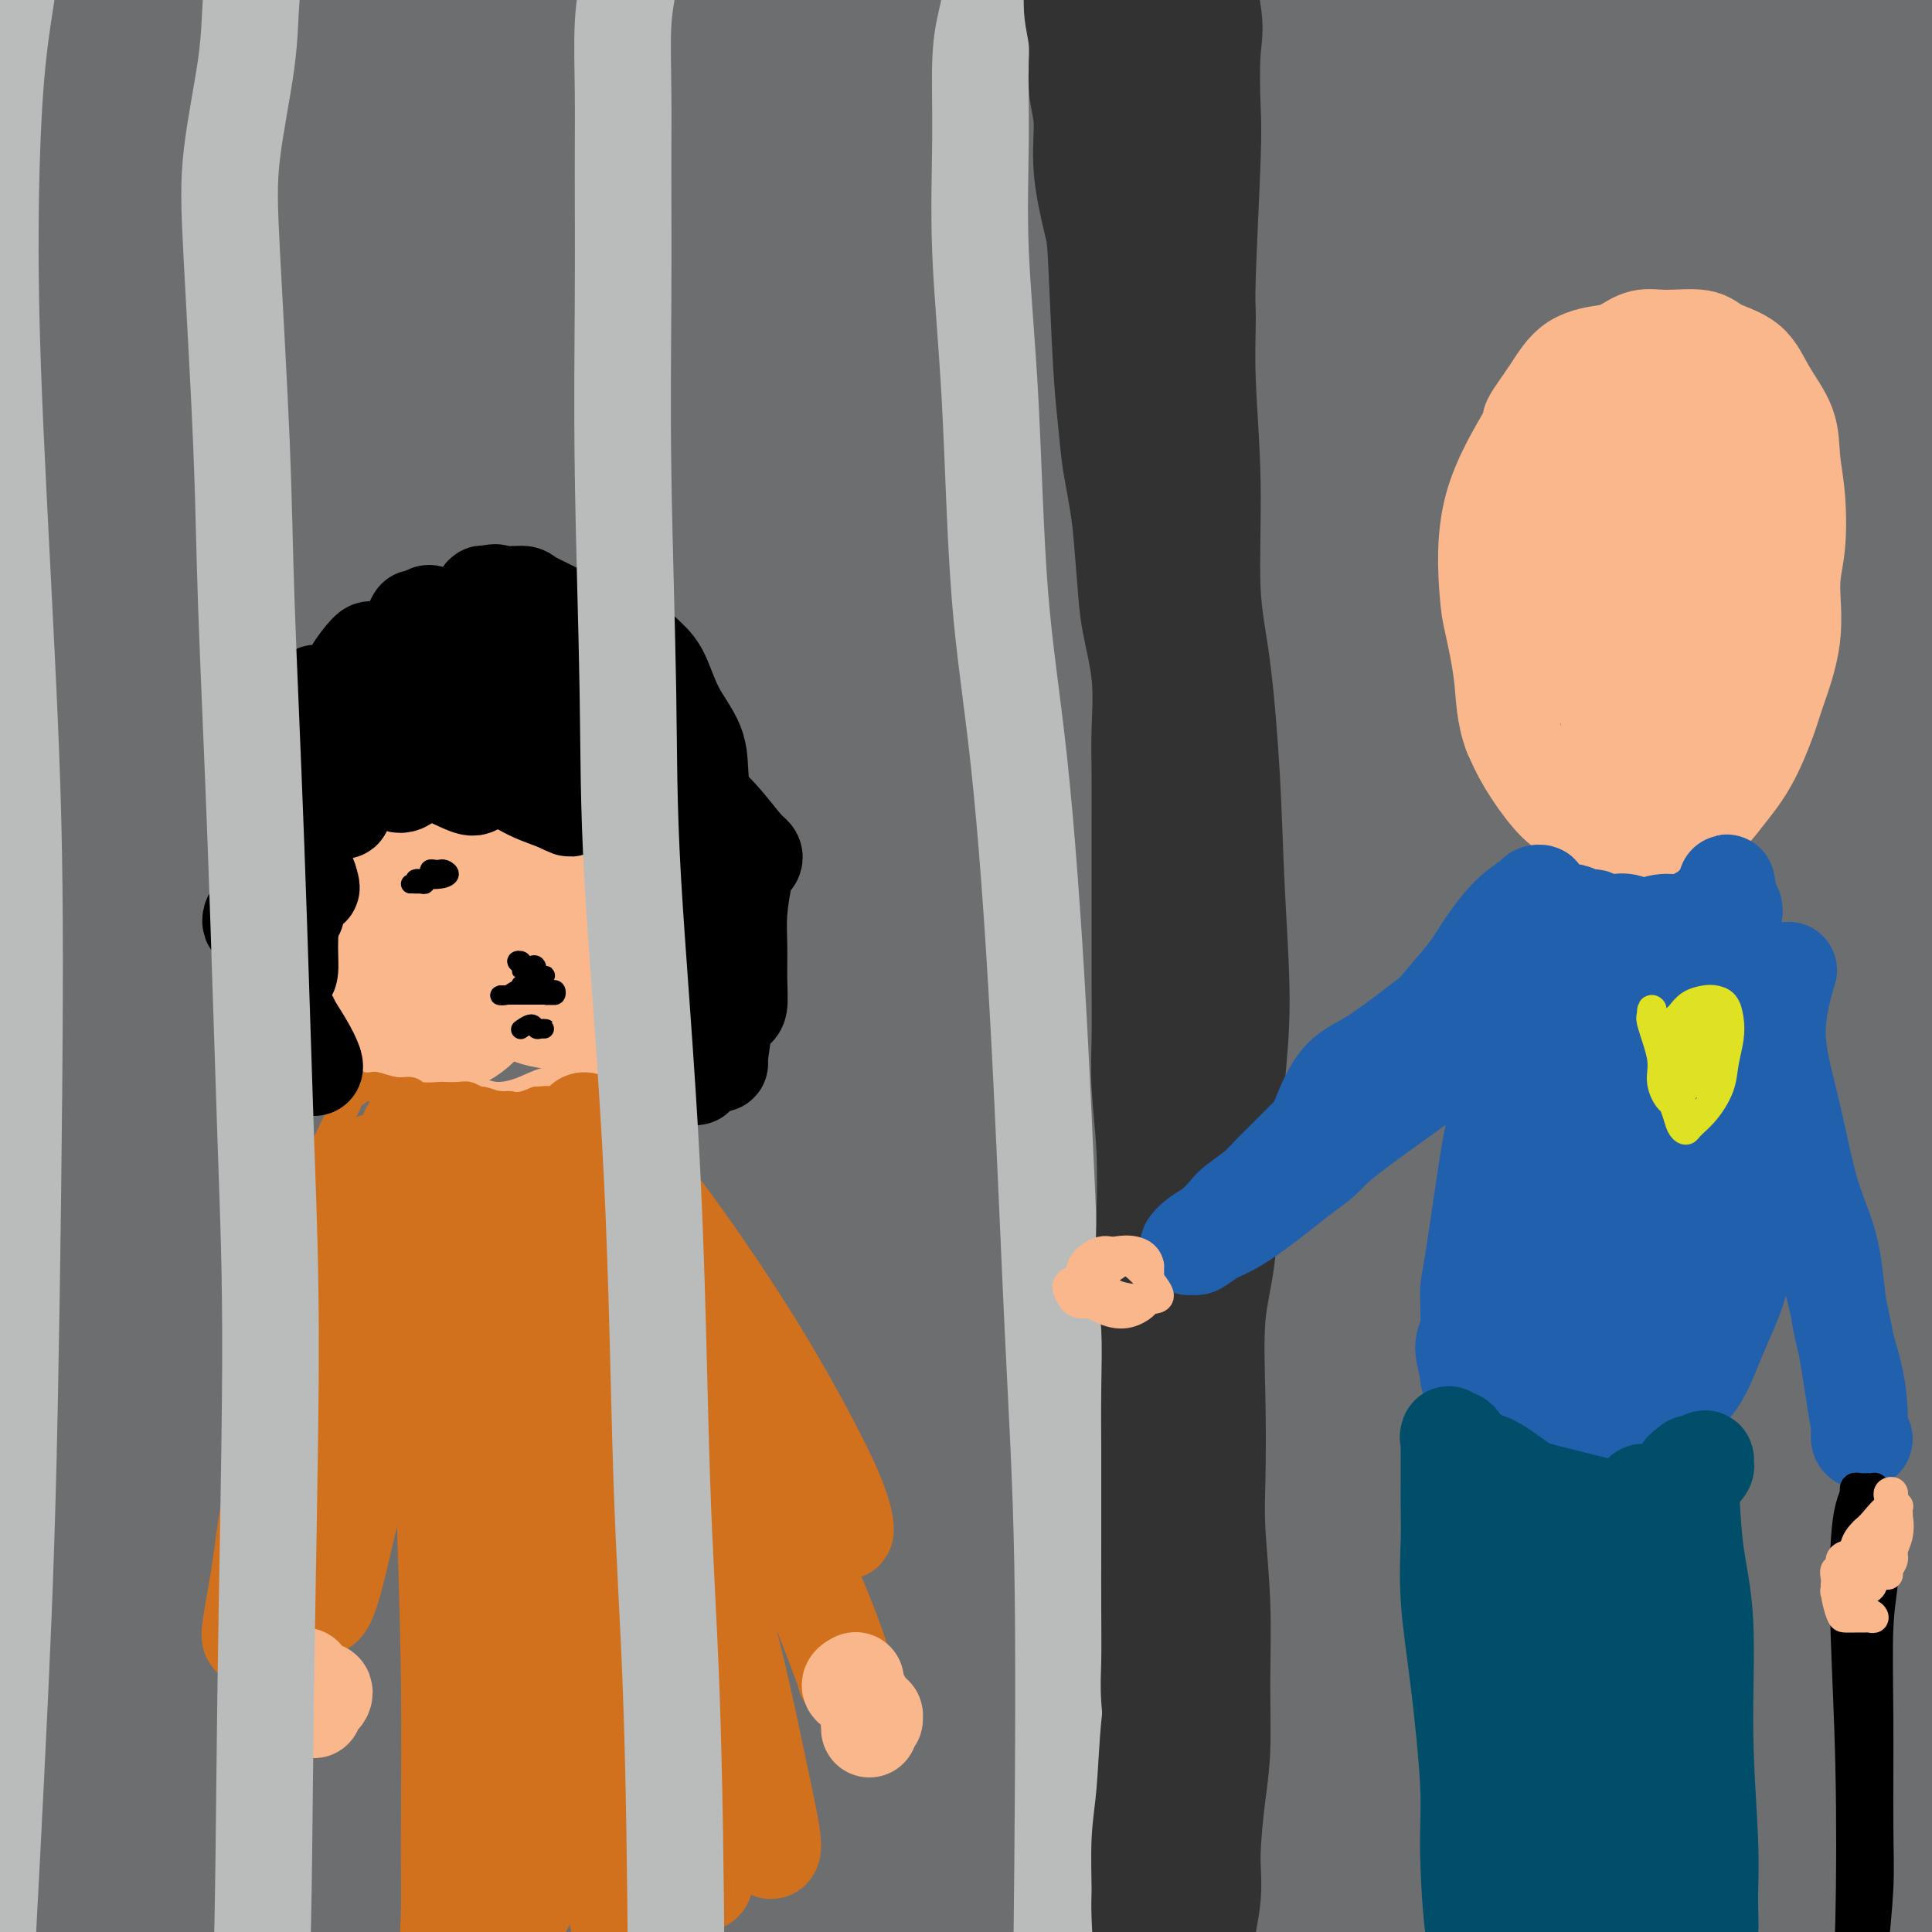 <svg viewBox='0 0 400 400' version='1.1' xmlns='http://www.w3.org/2000/svg' xmlns:xlink='http://www.w3.org/1999/xlink'><g fill='none' stroke='#6D6E70' stroke-width='28' stroke-linecap='round' stroke-linejoin='round'><path d='M384,0c0.021,0.245 0.042,0.489 0,0c-0.042,-0.489 -0.148,-1.713 0,-2c0.148,-0.287 0.549,0.361 2,2c1.451,1.639 3.953,4.267 6,7c2.047,2.733 3.639,5.571 6,9c2.361,3.429 5.489,7.450 7,10c1.511,2.550 1.404,3.629 1,4c-0.404,0.371 -1.106,0.033 -3,-2c-1.894,-2.033 -4.982,-5.762 -8,-9c-3.018,-3.238 -5.966,-5.983 -10,-10c-4.034,-4.017 -9.153,-9.304 -13,-13c-3.847,-3.696 -6.421,-5.800 -9,-8c-2.579,-2.200 -5.164,-4.495 -5,-4c0.164,0.495 3.078,3.779 6,7c2.922,3.221 5.853,6.378 11,12c5.147,5.622 12.511,13.708 18,20c5.489,6.292 9.103,10.789 12,15c2.897,4.211 5.077,8.134 6,10c0.923,1.866 0.588,1.673 -2,0c-2.588,-1.673 -7.428,-4.826 -14,-10c-6.572,-5.174 -14.874,-12.370 -24,-20c-9.126,-7.630 -19.075,-15.694 -27,-22c-7.925,-6.306 -13.827,-10.853 -18,-14c-4.173,-3.147 -6.616,-4.892 -7,-5c-0.384,-0.108 1.291,1.421 7,7c5.709,5.579 15.452,15.207 24,24c8.548,8.793 15.900,16.751 25,27c9.100,10.249 19.950,22.791 27,32c7.050,9.209 10.302,15.087 12,18c1.698,2.913 1.842,2.861 0,1c-1.842,-1.861 -5.669,-5.532 -11,-12c-5.331,-6.468 -12.165,-15.734 -19,-25'/><path d='M384,49c-7.856,-9.192 -12.494,-14.172 -21,-23c-8.506,-8.828 -20.878,-21.504 -29,-29c-8.122,-7.496 -11.994,-9.812 -15,-12c-3.006,-2.188 -5.146,-4.249 -4,-3c1.146,1.249 5.577,5.807 11,11c5.423,5.193 11.836,11.022 23,22c11.164,10.978 27.077,27.105 41,44c13.923,16.895 25.856,34.557 33,45c7.144,10.443 9.498,13.668 10,16c0.502,2.332 -0.847,3.771 -5,1c-4.153,-2.771 -11.108,-9.751 -21,-20c-9.892,-10.249 -22.720,-23.768 -33,-35c-10.280,-11.232 -18.013,-20.178 -30,-32c-11.987,-11.822 -28.230,-26.522 -38,-35c-9.770,-8.478 -13.068,-10.736 -16,-13c-2.932,-2.264 -5.500,-4.534 -4,-3c1.500,1.534 7.067,6.872 17,16c9.933,9.128 24.231,22.044 40,38c15.769,15.956 33.007,34.950 45,49c11.993,14.050 18.740,23.156 25,32c6.260,8.844 12.032,17.427 13,21c0.968,3.573 -2.867,2.136 -6,0c-3.133,-2.136 -5.564,-4.971 -14,-14c-8.436,-9.029 -22.876,-24.250 -34,-36c-11.124,-11.750 -18.930,-20.028 -31,-32c-12.070,-11.972 -28.402,-27.638 -41,-39c-12.598,-11.362 -21.461,-18.420 -27,-23c-5.539,-4.580 -7.753,-6.681 -5,-5c2.753,1.681 10.472,7.145 17,12c6.528,4.855 11.865,9.101 25,21c13.135,11.899 34.067,31.449 55,51'/><path d='M365,74c13.462,13.840 19.616,22.939 28,34c8.384,11.061 18.999,24.085 25,32c6.001,7.915 7.388,10.722 6,10c-1.388,-0.722 -5.551,-4.973 -12,-13c-6.449,-8.027 -15.184,-19.832 -26,-33c-10.816,-13.168 -23.712,-27.701 -38,-43c-14.288,-15.299 -29.968,-31.363 -41,-42c-11.032,-10.637 -17.418,-15.846 -25,-22c-7.582,-6.154 -16.361,-13.253 -20,-16c-3.639,-2.747 -2.138,-1.142 1,2c3.138,3.142 7.915,7.820 22,21c14.085,13.180 37.479,34.864 54,51c16.521,16.136 26.169,26.726 36,38c9.831,11.274 19.847,23.231 31,38c11.153,14.769 23.445,32.350 29,41c5.555,8.650 4.374,8.370 2,7c-2.374,-1.370 -5.940,-3.830 -13,-10c-7.060,-6.170 -17.614,-16.048 -30,-29c-12.386,-12.952 -26.605,-28.976 -42,-45c-15.395,-16.024 -31.966,-32.046 -48,-47c-16.034,-14.954 -31.532,-28.840 -45,-40c-13.468,-11.160 -24.905,-19.593 -31,-24c-6.095,-4.407 -6.847,-4.786 -6,-4c0.847,0.786 3.294,2.738 11,9c7.706,6.262 20.672,16.833 36,30c15.328,13.167 33.020,28.929 51,46c17.980,17.071 36.249,35.450 53,54c16.751,18.550 31.985,37.271 43,52c11.015,14.729 17.812,25.465 21,31c3.188,5.535 2.768,5.867 0,3c-2.768,-2.867 -7.884,-8.934 -13,-15'/><path d='M424,190c-10.832,-12.777 -31.410,-37.219 -46,-54c-14.590,-16.781 -23.190,-25.900 -38,-41c-14.810,-15.100 -35.829,-36.180 -55,-54c-19.171,-17.820 -36.496,-32.379 -50,-43c-13.504,-10.621 -23.189,-17.306 -29,-21c-5.811,-3.694 -7.747,-4.399 -4,-1c3.747,3.399 13.178,10.901 22,18c8.822,7.099 17.034,13.793 31,26c13.966,12.207 33.686,29.925 53,49c19.314,19.075 38.222,39.507 56,61c17.778,21.493 34.427,44.046 47,63c12.573,18.954 21.072,34.309 26,44c4.928,9.691 6.287,13.718 4,13c-2.287,-0.718 -8.220,-6.183 -17,-17c-8.780,-10.817 -20.406,-26.988 -36,-47c-15.594,-20.012 -35.154,-43.866 -51,-62c-15.846,-18.134 -27.976,-30.549 -45,-48c-17.024,-17.451 -38.940,-39.938 -57,-57c-18.060,-17.062 -32.265,-28.700 -41,-36c-8.735,-7.300 -12.002,-10.262 -11,-10c1.002,0.262 6.273,3.747 17,12c10.727,8.253 26.910,21.272 45,36c18.090,14.728 38.087,31.163 59,51c20.913,19.837 42.740,43.075 58,61c15.260,17.925 23.952,30.535 34,46c10.048,15.465 21.453,33.784 27,45c5.547,11.216 5.235,15.329 3,16c-2.235,0.671 -6.393,-2.098 -16,-11c-9.607,-8.902 -24.663,-23.935 -36,-36c-11.337,-12.065 -18.953,-21.161 -37,-40c-18.047,-18.839 -46.523,-47.419 -75,-76'/><path d='M262,77c-30.435,-30.293 -32.523,-30.024 -50,-43c-17.477,-12.976 -50.343,-39.196 -68,-52c-17.657,-12.804 -20.104,-12.191 -23,-13c-2.896,-0.809 -6.240,-3.040 -4,-1c2.240,2.040 10.064,8.353 23,18c12.936,9.647 30.985,22.629 51,38c20.015,15.371 41.996,33.130 66,55c24.004,21.870 50.031,47.850 69,68c18.969,20.150 30.881,34.468 45,53c14.119,18.532 30.446,41.277 40,55c9.554,13.723 12.336,18.424 13,20c0.664,1.576 -0.790,0.029 -6,-6c-5.210,-6.029 -14.176,-16.539 -25,-30c-10.824,-13.461 -23.506,-29.873 -41,-50c-17.494,-20.127 -39.800,-43.968 -56,-61c-16.200,-17.032 -26.296,-27.256 -49,-48c-22.704,-20.744 -58.018,-52.008 -80,-70c-21.982,-17.992 -30.633,-22.711 -43,-30c-12.367,-7.289 -28.450,-17.148 -38,-22c-9.550,-4.852 -12.568,-4.698 -12,-3c0.568,1.698 4.721,4.939 14,12c9.279,7.061 23.684,17.943 41,31c17.316,13.057 37.544,28.288 61,48c23.456,19.712 50.141,43.905 70,63c19.859,19.095 32.893,33.094 50,53c17.107,19.906 38.288,45.720 54,66c15.712,20.280 25.956,35.025 33,45c7.044,9.975 10.888,15.179 12,17c1.112,1.821 -0.508,0.260 -5,-5c-4.492,-5.260 -11.855,-14.217 -23,-28c-11.145,-13.783 -26.073,-32.391 -41,-51'/><path d='M340,206c-17.341,-20.204 -26.192,-28.715 -41,-44c-14.808,-15.285 -35.572,-37.343 -63,-63c-27.428,-25.657 -61.518,-54.911 -83,-73c-21.482,-18.089 -30.356,-25.012 -45,-35c-14.644,-9.988 -35.060,-23.042 -48,-31c-12.940,-7.958 -18.406,-10.819 -21,-12c-2.594,-1.181 -2.318,-0.682 3,3c5.318,3.682 15.678,10.546 31,21c15.322,10.454 35.608,24.500 58,41c22.392,16.500 46.892,35.456 72,57c25.108,21.544 50.824,45.675 76,71c25.176,25.325 49.810,51.843 67,72c17.190,20.157 26.934,33.953 38,49c11.066,15.047 23.453,31.346 30,41c6.547,9.654 7.255,12.662 6,13c-1.255,0.338 -4.472,-1.994 -13,-11c-8.528,-9.006 -22.367,-24.687 -32,-36c-9.633,-11.313 -15.060,-18.257 -35,-40c-19.940,-21.743 -54.394,-58.284 -75,-80c-20.606,-21.716 -27.366,-28.607 -51,-49c-23.634,-20.393 -64.143,-54.290 -89,-74c-24.857,-19.710 -34.061,-25.234 -48,-34c-13.939,-8.766 -32.613,-20.772 -45,-28c-12.387,-7.228 -18.485,-9.676 -20,-10c-1.515,-0.324 1.554,1.476 9,5c7.446,3.524 19.267,8.773 38,19c18.733,10.227 44.376,25.434 65,38c20.624,12.566 36.229,22.492 60,39c23.771,16.508 55.708,39.598 84,63c28.292,23.402 52.941,47.115 72,67c19.059,19.885 32.530,35.943 46,52'/><path d='M386,237c10.575,12.488 14.013,17.709 15,19c0.987,1.291 -0.477,-1.346 -8,-11c-7.523,-9.654 -21.107,-26.325 -31,-39c-9.893,-12.675 -16.097,-21.354 -37,-44c-20.903,-22.646 -56.506,-59.258 -79,-82c-22.494,-22.742 -31.880,-31.614 -49,-47c-17.120,-15.386 -41.973,-37.285 -62,-53c-20.027,-15.715 -35.227,-25.245 -44,-31c-8.773,-5.755 -11.117,-7.736 -11,-8c0.117,-0.264 2.697,1.189 11,6c8.303,4.811 22.331,12.978 40,24c17.669,11.022 38.980,24.897 62,41c23.020,16.103 47.749,34.432 72,54c24.251,19.568 48.025,40.374 68,61c19.975,20.626 36.150,41.072 46,54c9.850,12.928 13.373,18.340 14,22c0.627,3.660 -1.643,5.569 -5,4c-3.357,-1.569 -7.801,-6.616 -17,-17c-9.199,-10.384 -23.153,-26.107 -41,-46c-17.847,-19.893 -39.585,-43.957 -57,-62c-17.415,-18.043 -30.506,-30.065 -49,-48c-18.494,-17.935 -42.391,-41.782 -63,-60c-20.609,-18.218 -37.929,-30.806 -48,-38c-10.071,-7.194 -12.894,-8.995 -13,-9c-0.106,-0.005 2.506,1.785 14,10c11.494,8.215 31.871,22.853 49,36c17.129,13.147 31.010,24.802 52,43c20.990,18.198 49.090,42.940 77,71c27.910,28.060 55.630,59.439 75,83c19.370,23.561 30.392,39.303 41,58c10.608,18.697 20.804,40.348 31,62'/><path d='M439,290c5.279,11.831 2.975,10.410 -1,9c-3.975,-1.410 -9.621,-2.807 -21,-13c-11.379,-10.193 -28.490,-29.181 -43,-45c-14.510,-15.819 -26.418,-28.470 -46,-50c-19.582,-21.530 -46.839,-51.939 -77,-81c-30.161,-29.061 -63.227,-56.775 -89,-77c-25.773,-20.225 -44.253,-32.960 -66,-46c-21.747,-13.040 -46.761,-26.386 -61,-33c-14.239,-6.614 -17.704,-6.497 -16,-4c1.704,2.497 8.576,7.373 16,12c7.424,4.627 15.400,9.007 40,25c24.600,15.993 65.824,43.601 102,71c36.176,27.399 67.304,54.588 91,75c23.696,20.412 39.959,34.046 66,64c26.041,29.954 61.859,76.229 81,103c19.141,26.771 21.605,34.038 25,42c3.395,7.962 7.721,16.619 6,18c-1.721,1.381 -9.488,-4.514 -21,-16c-11.512,-11.486 -26.770,-28.564 -45,-50c-18.230,-21.436 -39.432,-47.231 -65,-75c-25.568,-27.769 -55.502,-57.514 -78,-79c-22.498,-21.486 -37.562,-34.714 -67,-57c-29.438,-22.286 -73.252,-53.630 -99,-71c-25.748,-17.370 -33.429,-20.764 -44,-26c-10.571,-5.236 -24.031,-12.313 -28,-14c-3.969,-1.687 1.553,2.015 8,6c6.447,3.985 13.819,8.253 30,18c16.181,9.747 41.172,24.973 67,43c25.828,18.027 52.492,38.853 80,62c27.508,23.147 55.859,48.613 82,74c26.141,25.387 50.070,50.693 74,76'/><path d='M340,251c21.511,24.435 38.287,47.523 50,65c11.713,17.477 18.362,29.343 22,36c3.638,6.657 4.265,8.106 1,6c-3.265,-2.106 -10.421,-7.767 -20,-18c-9.579,-10.233 -21.580,-25.037 -40,-46c-18.420,-20.963 -43.257,-48.085 -62,-69c-18.743,-20.915 -31.391,-35.624 -54,-59c-22.609,-23.376 -55.180,-55.420 -87,-82c-31.820,-26.580 -62.888,-47.697 -92,-66c-29.112,-18.303 -56.268,-33.792 -75,-44c-18.732,-10.208 -29.042,-15.135 -38,-19c-8.958,-3.865 -16.566,-6.669 -18,-7c-1.434,-0.331 3.305,1.811 15,8c11.695,6.189 30.345,16.425 53,30c22.655,13.575 49.315,30.488 80,52c30.685,21.512 65.393,47.622 92,69c26.607,21.378 45.111,38.023 71,63c25.889,24.977 59.163,58.285 87,89c27.837,30.715 50.238,58.837 67,83c16.762,24.163 27.883,44.366 34,56c6.117,11.634 7.228,14.700 5,15c-2.228,0.300 -7.795,-2.166 -19,-13c-11.205,-10.834 -28.049,-30.035 -42,-46c-13.951,-15.965 -25.008,-28.692 -44,-49c-18.992,-20.308 -45.920,-48.196 -74,-76c-28.080,-27.804 -57.313,-55.526 -79,-75c-21.687,-19.474 -35.828,-30.702 -62,-50c-26.172,-19.298 -64.376,-46.668 -91,-64c-26.624,-17.332 -41.668,-24.628 -53,-30c-11.332,-5.372 -18.952,-8.821 -23,-10c-4.048,-1.179 -4.524,-0.090 -5,1'/><path d='M-61,1c-2.759,-0.205 4.345,3.781 17,11c12.655,7.219 30.861,17.670 53,31c22.139,13.330 48.211,29.539 76,48c27.789,18.461 57.294,39.175 87,62c29.706,22.825 59.613,47.761 89,75c29.387,27.239 58.253,56.781 78,79c19.747,22.219 30.375,37.115 41,52c10.625,14.885 21.245,29.760 25,37c3.755,7.240 0.643,6.844 -5,3c-5.643,-3.844 -13.819,-11.137 -29,-26c-15.181,-14.863 -37.368,-37.296 -54,-55c-16.632,-17.704 -27.710,-30.678 -50,-54c-22.290,-23.322 -55.791,-56.992 -79,-80c-23.209,-23.008 -36.126,-35.354 -66,-61c-29.874,-25.646 -76.706,-64.593 -105,-87c-28.294,-22.407 -38.050,-28.273 -51,-36c-12.950,-7.727 -29.094,-17.313 -37,-22c-7.906,-4.687 -7.572,-4.475 0,-1c7.572,3.475 22.384,10.213 37,18c14.616,7.787 29.035,16.623 52,31c22.965,14.377 54.475,34.296 89,59c34.525,24.704 72.064,54.192 99,76c26.936,21.808 43.268,35.935 69,63c25.732,27.065 60.865,67.069 79,88c18.135,20.931 19.272,22.789 21,26c1.728,3.211 4.048,7.774 1,5c-3.048,-2.774 -11.463,-12.884 -23,-27c-11.537,-14.116 -26.195,-32.237 -45,-55c-18.805,-22.763 -41.755,-50.167 -62,-72c-20.245,-21.833 -37.784,-38.095 -61,-59c-23.216,-20.905 -52.108,-46.452 -81,-72'/><path d='M104,58c-36.438,-30.598 -56.534,-41.592 -73,-51c-16.466,-9.408 -29.303,-17.228 -40,-23c-10.697,-5.772 -19.256,-9.494 -21,-9c-1.744,0.494 3.326,5.204 17,15c13.674,9.796 35.950,24.679 55,38c19.050,13.321 34.873,25.080 59,44c24.127,18.920 56.556,44.999 87,73c30.444,28.001 58.901,57.923 85,88c26.099,30.077 49.838,60.310 67,87c17.162,26.690 27.748,49.836 35,64c7.252,14.164 11.172,19.344 9,20c-2.172,0.656 -10.436,-3.213 -17,-9c-6.564,-5.787 -11.427,-13.492 -24,-29c-12.573,-15.508 -32.856,-38.820 -53,-64c-20.144,-25.180 -40.148,-52.229 -66,-81c-25.852,-28.771 -57.553,-59.263 -80,-80c-22.447,-20.737 -35.639,-31.718 -60,-49c-24.361,-17.282 -59.891,-40.864 -78,-52c-18.109,-11.136 -18.795,-9.827 -19,-9c-0.205,0.827 0.073,1.170 11,8c10.927,6.830 32.503,20.145 51,32c18.497,11.855 33.916,22.250 58,40c24.084,17.750 56.833,42.854 88,70c31.167,27.146 60.751,56.334 87,86c26.249,29.666 49.163,59.811 66,86c16.837,26.189 27.597,48.424 33,62c5.403,13.576 5.451,18.494 4,20c-1.451,1.506 -4.399,-0.400 -13,-8c-8.601,-7.600 -22.854,-20.892 -41,-41c-18.146,-20.108 -40.185,-47.031 -60,-70c-19.815,-22.969 -37.408,-41.985 -55,-61'/><path d='M216,255c-32.468,-35.497 -56.138,-58.739 -83,-84c-26.862,-25.261 -56.916,-52.542 -78,-71c-21.084,-18.458 -33.200,-28.093 -45,-37c-11.800,-8.907 -23.286,-17.088 -26,-19c-2.714,-1.912 3.344,2.443 10,7c6.656,4.557 13.910,9.314 30,21c16.090,11.686 41.014,30.301 67,51c25.986,20.699 53.032,43.481 80,70c26.968,26.519 53.859,56.774 73,79c19.141,22.226 30.533,36.424 44,56c13.467,19.576 29.008,44.529 36,56c6.992,11.471 5.435,9.459 2,7c-3.435,-2.459 -8.750,-5.366 -20,-17c-11.250,-11.634 -28.437,-31.994 -43,-49c-14.563,-17.006 -26.501,-30.657 -46,-52c-19.499,-21.343 -46.557,-50.379 -75,-77c-28.443,-26.621 -58.271,-50.828 -85,-72c-26.729,-21.172 -50.359,-39.308 -71,-53c-20.641,-13.692 -38.293,-22.938 -48,-28c-9.707,-5.062 -11.469,-5.938 -10,-5c1.469,0.938 6.169,3.692 22,13c15.831,9.308 42.795,25.170 65,39c22.205,13.830 39.652,25.627 66,46c26.348,20.373 61.596,49.322 93,79c31.404,29.678 58.962,60.085 81,88c22.038,27.915 38.554,53.338 49,69c10.446,15.662 14.821,21.561 15,23c0.179,1.439 -3.839,-1.583 -9,-7c-5.161,-5.417 -11.467,-13.228 -24,-29c-12.533,-15.772 -31.295,-39.506 -53,-65c-21.705,-25.494 -46.352,-52.747 -71,-80'/><path d='M162,214c-34.353,-37.985 -41.737,-42.447 -61,-58c-19.263,-15.553 -50.407,-42.197 -74,-60c-23.593,-17.803 -39.636,-26.767 -50,-32c-10.364,-5.233 -15.049,-6.736 -14,-5c1.049,1.736 7.832,6.711 23,18c15.168,11.289 38.720,28.892 56,41c17.280,12.108 28.287,18.721 56,43c27.713,24.279 72.132,66.224 100,94c27.868,27.776 39.184,41.382 55,63c15.816,21.618 36.131,51.247 48,69c11.869,17.753 15.290,23.628 15,26c-0.290,2.372 -4.291,1.239 -12,-6c-7.709,-7.239 -19.124,-20.584 -36,-40c-16.876,-19.416 -39.211,-44.901 -57,-65c-17.789,-20.099 -31.030,-34.811 -52,-56c-20.970,-21.189 -49.669,-48.855 -75,-72c-25.331,-23.145 -47.294,-41.770 -66,-56c-18.706,-14.230 -34.156,-24.066 -43,-30c-8.844,-5.934 -11.081,-7.965 -10,-7c1.081,0.965 5.482,4.925 19,15c13.518,10.075 36.153,26.266 53,38c16.847,11.734 27.905,19.013 55,42c27.095,22.987 70.226,61.683 97,87c26.774,25.317 37.192,37.254 52,55c14.808,17.746 34.007,41.299 45,56c10.993,14.701 13.781,20.549 13,22c-0.781,1.451 -5.132,-1.495 -13,-10c-7.868,-8.505 -19.253,-22.568 -36,-41c-16.747,-18.432 -38.855,-41.232 -61,-65c-22.145,-23.768 -44.327,-48.505 -67,-70c-22.673,-21.495 -45.836,-39.747 -69,-58'/><path d='M53,152c-18.600,-14.704 -30.600,-22.462 -42,-30c-11.400,-7.538 -22.199,-14.854 -27,-17c-4.801,-2.146 -3.604,0.880 6,9c9.604,8.120 27.614,21.335 42,32c14.386,10.665 25.147,18.779 50,40c24.853,21.221 63.798,55.550 93,86c29.202,30.450 48.659,57.020 63,77c14.341,19.980 23.564,33.371 31,45c7.436,11.629 13.086,21.495 14,25c0.914,3.505 -2.907,0.648 -11,-8c-8.093,-8.648 -20.460,-23.087 -36,-41c-15.540,-17.913 -34.255,-39.302 -55,-63c-20.745,-23.698 -43.521,-49.707 -68,-74c-24.479,-24.293 -50.661,-46.871 -72,-65c-21.339,-18.129 -37.834,-31.808 -49,-40c-11.166,-8.192 -17.005,-10.896 -17,-10c0.005,0.896 5.852,5.390 13,11c7.148,5.610 15.597,12.334 32,25c16.403,12.666 40.759,31.273 65,52c24.241,20.727 48.365,43.573 72,68c23.635,24.427 46.780,50.434 64,73c17.220,22.566 28.517,41.689 35,53c6.483,11.311 8.154,14.809 5,12c-3.154,-2.809 -11.133,-11.926 -19,-21c-7.867,-9.074 -15.624,-18.104 -29,-34c-13.376,-15.896 -32.372,-38.657 -52,-61c-19.628,-22.343 -39.886,-44.269 -61,-65c-21.114,-20.731 -43.082,-40.268 -61,-55c-17.918,-14.732 -31.786,-24.659 -40,-30c-8.214,-5.341 -10.776,-6.098 -9,-4c1.776,2.098 7.888,7.049 14,12'/><path d='M4,154c13.632,11.443 40.714,34.050 60,50c19.286,15.950 30.778,25.243 48,42c17.222,16.757 40.174,40.979 59,63c18.826,22.021 33.527,41.843 43,55c9.473,13.157 13.719,19.650 14,22c0.281,2.350 -3.402,0.558 -10,-6c-6.598,-6.558 -16.109,-17.883 -30,-34c-13.891,-16.117 -32.160,-37.025 -46,-52c-13.840,-14.975 -23.251,-24.015 -42,-42c-18.749,-17.985 -46.836,-44.914 -63,-59c-16.164,-14.086 -20.407,-15.328 -25,-18c-4.593,-2.672 -9.537,-6.775 -9,-6c0.537,0.775 6.556,6.428 17,15c10.444,8.572 25.314,20.063 42,34c16.686,13.937 35.189,30.319 55,49c19.811,18.681 40.929,39.662 56,56c15.071,16.338 24.094,28.033 33,40c8.906,11.967 17.694,24.207 21,30c3.306,5.793 1.130,5.140 -3,1c-4.130,-4.140 -10.213,-11.767 -20,-23c-9.787,-11.233 -23.278,-26.071 -39,-43c-15.722,-16.929 -33.675,-35.947 -52,-54c-18.325,-18.053 -37.021,-35.141 -55,-50c-17.979,-14.859 -35.240,-27.489 -46,-35c-10.760,-7.511 -15.019,-9.903 -17,-11c-1.981,-1.097 -1.683,-0.899 7,6c8.683,6.899 25.752,20.498 39,31c13.248,10.502 22.675,17.908 43,37c20.325,19.092 51.549,49.871 73,73c21.451,23.129 33.129,38.608 40,48c6.871,9.392 8.936,12.696 11,16'/><path d='M208,389c7.544,10.843 0.903,5.952 -6,0c-6.903,-5.952 -14.067,-12.963 -25,-24c-10.933,-11.037 -25.634,-26.100 -42,-42c-16.366,-15.900 -34.398,-32.637 -52,-48c-17.602,-15.363 -34.774,-29.354 -48,-39c-13.226,-9.646 -22.506,-14.948 -28,-18c-5.494,-3.052 -7.201,-3.853 -5,-1c2.201,2.853 8.310,9.359 19,19c10.690,9.641 25.960,22.417 43,38c17.040,15.583 35.849,33.971 52,51c16.151,17.029 29.642,32.697 39,44c9.358,11.303 14.581,18.241 16,21c1.419,2.759 -0.966,1.338 -4,-1c-3.034,-2.338 -6.717,-5.593 -15,-14c-8.283,-8.407 -21.165,-21.964 -36,-37c-14.835,-15.036 -31.624,-31.549 -48,-47c-16.376,-15.451 -32.338,-29.839 -46,-41c-13.662,-11.161 -25.022,-19.095 -31,-23c-5.978,-3.905 -6.573,-3.781 -5,-2c1.573,1.781 5.314,5.217 14,13c8.686,7.783 22.318,19.912 38,34c15.682,14.088 33.413,30.136 50,47c16.587,16.864 32.028,34.544 44,49c11.972,14.456 20.474,25.689 25,32c4.526,6.311 5.077,7.702 3,6c-2.077,-1.702 -6.782,-6.497 -15,-16c-8.218,-9.503 -19.951,-23.715 -29,-34c-9.049,-10.285 -15.415,-16.643 -31,-31c-15.585,-14.357 -40.388,-36.711 -55,-49c-14.612,-12.289 -19.032,-14.511 -24,-17c-4.968,-2.489 -10.484,-5.244 -16,-8'/><path d='M-10,251c-5.345,-2.575 1.291,3.488 10,12c8.709,8.512 19.491,19.475 33,33c13.509,13.525 29.747,29.613 45,46c15.253,16.387 29.522,33.072 39,45c9.478,11.928 14.165,19.100 16,22c1.835,2.900 0.818,1.529 -2,-1c-2.818,-2.529 -7.437,-6.216 -20,-18c-12.563,-11.784 -33.071,-31.664 -47,-45c-13.929,-13.336 -21.280,-20.127 -33,-29c-11.720,-8.873 -27.808,-19.828 -38,-26c-10.192,-6.172 -14.488,-7.562 -17,-8c-2.512,-0.438 -3.240,0.074 3,7c6.240,6.926 19.448,20.265 29,30c9.552,9.735 15.450,15.867 27,27c11.550,11.133 28.753,27.267 38,36c9.247,8.733 10.537,10.067 12,11c1.463,0.933 3.100,1.467 0,-3c-3.100,-4.467 -10.935,-13.935 -17,-21c-6.065,-7.065 -10.359,-11.728 -22,-23c-11.641,-11.272 -30.629,-29.154 -42,-39c-11.371,-9.846 -15.126,-11.657 -19,-13c-3.874,-1.343 -7.868,-2.220 -7,1c0.868,3.220 6.597,10.535 15,21c8.403,10.465 19.478,24.081 31,38c11.522,13.919 23.489,28.143 33,39c9.511,10.857 16.566,18.348 21,23c4.434,4.652 6.246,6.465 5,3c-1.246,-3.465 -5.550,-12.207 -10,-19c-4.450,-6.793 -9.044,-11.637 -18,-21c-8.956,-9.363 -22.273,-23.247 -33,-33c-10.727,-9.753 -18.863,-15.377 -27,-21'/><path d='M-5,325c-12.396,-9.827 -13.384,-7.393 -13,-3c0.384,4.393 2.142,10.746 5,16c2.858,5.254 6.817,9.407 15,19c8.183,9.593 20.590,24.624 29,34c8.410,9.376 12.823,13.097 16,15c3.177,1.903 5.116,1.987 4,-1c-1.116,-2.987 -5.289,-9.046 -9,-14c-3.711,-4.954 -6.959,-8.802 -12,-13c-5.041,-4.198 -11.873,-8.747 -17,-11c-5.127,-2.253 -8.549,-2.212 -11,-1c-2.451,1.212 -3.930,3.595 -4,6c-0.070,2.405 1.271,4.832 2,6c0.729,1.168 0.847,1.077 1,0c0.153,-1.077 0.343,-3.140 0,-5c-0.343,-1.860 -1.217,-3.518 -2,-5c-0.783,-1.482 -1.475,-2.788 -2,-2c-0.525,0.788 -0.884,3.670 0,7c0.884,3.330 3.012,7.109 4,10c0.988,2.891 0.835,4.895 1,6c0.165,1.105 0.648,1.312 1,1c0.352,-0.312 0.574,-1.144 1,-2c0.426,-0.856 1.055,-1.735 2,-1c0.945,0.735 2.206,3.083 4,6c1.794,2.917 4.123,6.401 6,9c1.877,2.599 3.303,4.313 4,5c0.697,0.687 0.663,0.346 0,-1c-0.663,-1.346 -1.957,-3.698 -3,-6c-1.043,-2.302 -1.836,-4.555 -4,-8c-2.164,-3.445 -5.698,-8.081 -8,-11c-2.302,-2.919 -3.372,-4.120 -5,-5c-1.628,-0.880 -3.814,-1.440 -6,-2'/><path d='M-6,374c-1.805,-1.198 -0.818,-0.692 -1,0c-0.182,0.692 -1.534,1.571 -2,2c-0.466,0.429 -0.045,0.409 2,1c2.045,0.591 5.713,1.792 9,3c3.287,1.208 6.191,2.422 11,4c4.809,1.578 11.521,3.518 19,5c7.479,1.482 15.723,2.504 22,3c6.277,0.496 10.586,0.464 18,1c7.414,0.536 17.933,1.639 28,2c10.067,0.361 19.681,-0.020 30,0c10.319,0.020 21.344,0.440 32,1c10.656,0.560 20.942,1.259 31,2c10.058,0.741 19.888,1.522 27,2c7.112,0.478 11.505,0.652 16,0c4.495,-0.652 9.091,-2.130 11,-3c1.909,-0.870 1.132,-1.132 -1,-2c-2.132,-0.868 -5.617,-2.341 -11,-4c-5.383,-1.659 -12.662,-3.504 -21,-5c-8.338,-1.496 -17.734,-2.643 -28,-4c-10.266,-1.357 -21.402,-2.923 -33,-4c-11.598,-1.077 -23.659,-1.665 -36,-2c-12.341,-0.335 -24.961,-0.416 -35,0c-10.039,0.416 -17.495,1.328 -27,2c-9.505,0.672 -21.059,1.104 -29,1c-7.941,-0.104 -12.269,-0.744 -14,-1c-1.731,-0.256 -0.866,-0.128 0,0'/></g>
<g fill='none' stroke='#00BAD8' stroke-width='6' stroke-linecap='round' stroke-linejoin='round'><path d='M251,48c0.431,-0.028 0.862,-0.055 1,0c0.138,0.055 -0.015,0.194 0,0c0.015,-0.194 0.200,-0.719 0,-1c-0.200,-0.281 -0.786,-0.316 -1,0c-0.214,0.316 -0.057,0.985 0,1c0.057,0.015 0.015,-0.624 0,0c-0.015,0.624 -0.004,2.513 0,4c0.004,1.487 0.002,2.574 0,4c-0.002,1.426 -0.004,3.192 0,5c0.004,1.808 0.015,3.659 0,5c-0.015,1.341 -0.057,2.171 0,4c0.057,1.829 0.211,4.655 0,7c-0.211,2.345 -0.788,4.208 -1,6c-0.212,1.792 -0.060,3.514 0,5c0.060,1.486 0.026,2.737 0,4c-0.026,1.263 -0.045,2.538 0,4c0.045,1.462 0.152,3.109 0,4c-0.152,0.891 -0.565,1.024 -1,1c-0.435,-0.024 -0.894,-0.206 -1,0c-0.106,0.206 0.140,0.801 0,1c-0.140,0.199 -0.664,0.001 -1,0c-0.336,-0.001 -0.482,0.196 -1,0c-0.518,-0.196 -1.408,-0.785 -2,-1c-0.592,-0.215 -0.885,-0.058 -2,0c-1.115,0.058 -3.052,0.016 -4,0c-0.948,-0.016 -0.907,-0.005 -2,0c-1.093,0.005 -3.321,0.004 -5,0c-1.679,-0.004 -2.811,-0.011 -4,0c-1.189,0.011 -2.436,0.042 -4,0c-1.564,-0.042 -3.447,-0.155 -5,0c-1.553,0.155 -2.777,0.577 -4,1'/><path d='M214,102c-6.521,0.305 -4.824,0.067 -5,0c-0.176,-0.067 -2.226,0.038 -4,0c-1.774,-0.038 -3.272,-0.220 -5,0c-1.728,0.220 -3.686,0.840 -5,1c-1.314,0.160 -1.985,-0.142 -3,0c-1.015,0.142 -2.373,0.728 -4,1c-1.627,0.272 -3.522,0.230 -5,0c-1.478,-0.230 -2.540,-0.647 -4,-1c-1.460,-0.353 -3.319,-0.642 -5,-1c-1.681,-0.358 -3.184,-0.786 -5,-1c-1.816,-0.214 -3.945,-0.215 -5,0c-1.055,0.215 -1.035,0.646 -2,1c-0.965,0.354 -2.916,0.631 -4,1c-1.084,0.369 -1.302,0.831 -2,1c-0.698,0.169 -1.877,0.046 -3,0c-1.123,-0.046 -2.191,-0.016 -3,0c-0.809,0.016 -1.358,0.018 -2,0c-0.642,-0.018 -1.375,-0.057 -2,0c-0.625,0.057 -1.142,0.208 -2,0c-0.858,-0.208 -2.057,-0.777 -3,-1c-0.943,-0.223 -1.630,-0.100 -2,0c-0.370,0.100 -0.424,0.178 -1,0c-0.576,-0.178 -1.674,-0.613 -2,-1c-0.326,-0.387 0.120,-0.726 0,-1c-0.120,-0.274 -0.806,-0.482 -1,-1c-0.194,-0.518 0.106,-1.345 0,-2c-0.106,-0.655 -0.617,-1.137 -1,-2c-0.383,-0.863 -0.639,-2.108 -1,-3c-0.361,-0.892 -0.828,-1.433 -1,-3c-0.172,-1.567 -0.049,-4.162 0,-6c0.049,-1.838 0.025,-2.919 0,-4'/><path d='M132,80c-0.226,-2.197 -0.793,-2.689 -1,-4c-0.207,-1.311 -0.056,-3.441 0,-5c0.056,-1.559 0.015,-2.545 0,-4c-0.015,-1.455 -0.004,-3.378 0,-5c0.004,-1.622 -0.000,-2.944 0,-4c0.000,-1.056 0.004,-1.845 0,-3c-0.004,-1.155 -0.016,-2.677 0,-4c0.016,-1.323 0.059,-2.448 0,-3c-0.059,-0.552 -0.218,-0.533 0,-1c0.218,-0.467 0.815,-1.422 1,-2c0.185,-0.578 -0.042,-0.781 0,-1c0.042,-0.219 0.355,-0.454 1,-1c0.645,-0.546 1.624,-1.403 2,-2c0.376,-0.597 0.149,-0.933 1,-1c0.851,-0.067 2.779,0.136 4,0c1.221,-0.136 1.735,-0.610 2,-1c0.265,-0.390 0.282,-0.697 2,-1c1.718,-0.303 5.137,-0.604 7,-1c1.863,-0.396 2.170,-0.888 4,-1c1.830,-0.112 5.183,0.156 7,0c1.817,-0.156 2.099,-0.735 4,-1c1.901,-0.265 5.423,-0.217 8,0c2.577,0.217 4.210,0.604 6,1c1.790,0.396 3.738,0.800 7,1c3.262,0.200 7.838,0.197 10,0c2.162,-0.197 1.909,-0.589 3,-1c1.091,-0.411 3.527,-0.842 5,-1c1.473,-0.158 1.982,-0.042 3,0c1.018,0.042 2.543,0.011 4,0c1.457,-0.011 2.845,-0.003 4,0c1.155,0.003 2.078,0.002 3,0'/><path d='M219,35c8.883,0.223 4.592,0.782 4,1c-0.592,0.218 2.517,0.097 4,0c1.483,-0.097 1.341,-0.170 2,0c0.659,0.170 2.120,0.581 3,1c0.880,0.419 1.178,0.844 2,1c0.822,0.156 2.170,0.042 3,0c0.830,-0.042 1.144,-0.011 2,0c0.856,0.011 2.253,0.002 3,0c0.747,-0.002 0.844,0.003 1,0c0.156,-0.003 0.370,-0.015 1,0c0.630,0.015 1.675,0.057 2,0c0.325,-0.057 -0.072,-0.212 0,0c0.072,0.212 0.611,0.790 1,1c0.389,0.210 0.626,0.052 1,0c0.374,-0.052 0.885,0.003 1,0c0.115,-0.003 -0.164,-0.065 0,0c0.164,0.065 0.773,0.256 1,1c0.227,0.744 0.072,2.042 0,4c-0.072,1.958 -0.062,4.577 0,8c0.062,3.423 0.174,7.650 0,12c-0.174,4.350 -0.635,8.824 -1,12c-0.365,3.176 -0.634,5.054 -1,7c-0.366,1.946 -0.829,3.961 -1,5c-0.171,1.039 -0.050,1.103 0,1c0.050,-0.103 0.029,-0.371 0,-2c-0.029,-1.629 -0.067,-4.619 0,-8c0.067,-3.381 0.239,-7.155 0,-11c-0.239,-3.845 -0.889,-7.763 -1,-11c-0.111,-3.237 0.316,-5.795 0,-8c-0.316,-2.205 -1.376,-4.059 -2,-5c-0.624,-0.941 -0.812,-0.971 -1,-1'/><path d='M243,43c-0.910,-6.793 -1.185,-1.274 -1,3c0.185,4.274 0.830,7.305 1,11c0.170,3.695 -0.136,8.054 0,14c0.136,5.946 0.712,13.480 1,17c0.288,3.520 0.286,3.026 0,4c-0.286,0.974 -0.858,3.417 -1,4c-0.142,0.583 0.145,-0.694 0,-4c-0.145,-3.306 -0.722,-8.640 -1,-14c-0.278,-5.360 -0.257,-10.747 -1,-16c-0.743,-5.253 -2.248,-10.371 -3,-14c-0.752,-3.629 -0.750,-5.768 -1,-7c-0.250,-1.232 -0.753,-1.558 -1,-1c-0.247,0.558 -0.237,2.001 0,5c0.237,2.999 0.701,7.553 1,13c0.299,5.447 0.431,11.787 1,18c0.569,6.213 1.573,12.297 2,16c0.427,3.703 0.278,5.023 0,6c-0.278,0.977 -0.683,1.610 -1,1c-0.317,-0.610 -0.546,-2.464 -1,-6c-0.454,-3.536 -1.134,-8.753 -2,-14c-0.866,-5.247 -1.918,-10.525 -3,-15c-1.082,-4.475 -2.193,-8.148 -3,-12c-0.807,-3.852 -1.311,-7.882 -2,-10c-0.689,-2.118 -1.564,-2.322 -2,-2c-0.436,0.322 -0.432,1.171 0,4c0.432,2.829 1.291,7.638 2,13c0.709,5.362 1.267,11.277 2,17c0.733,5.723 1.640,11.256 2,15c0.360,3.744 0.174,5.700 0,7c-0.174,1.300 -0.335,1.943 -1,0c-0.665,-1.943 -1.832,-6.471 -3,-11'/><path d='M228,85c-0.935,-3.734 -1.271,-7.567 -2,-13c-0.729,-5.433 -1.851,-12.464 -3,-18c-1.149,-5.536 -2.325,-9.577 -3,-12c-0.675,-2.423 -0.848,-3.227 -1,-3c-0.152,0.227 -0.284,1.484 0,4c0.284,2.516 0.983,6.290 2,12c1.017,5.710 2.353,13.355 3,19c0.647,5.645 0.606,9.290 1,13c0.394,3.710 1.222,7.487 1,9c-0.222,1.513 -1.493,0.764 -2,-1c-0.507,-1.764 -0.248,-4.541 -1,-9c-0.752,-4.459 -2.515,-10.600 -4,-17c-1.485,-6.400 -2.691,-13.058 -4,-18c-1.309,-4.942 -2.720,-8.166 -4,-11c-1.280,-2.834 -2.428,-5.277 -3,-6c-0.572,-0.723 -0.569,0.275 0,2c0.569,1.725 1.705,4.176 3,9c1.295,4.824 2.748,12.020 4,19c1.252,6.980 2.302,13.743 3,19c0.698,5.257 1.045,9.007 1,11c-0.045,1.993 -0.481,2.228 -1,2c-0.519,-0.228 -1.122,-0.920 -2,-4c-0.878,-3.080 -2.030,-8.547 -3,-13c-0.970,-4.453 -1.757,-7.891 -3,-13c-1.243,-5.109 -2.941,-11.889 -4,-17c-1.059,-5.111 -1.480,-8.555 -2,-10c-0.520,-1.445 -1.139,-0.893 -1,0c0.139,0.893 1.038,2.125 2,6c0.962,3.875 1.989,10.393 3,16c1.011,5.607 2.005,10.304 3,15'/><path d='M211,76c1.518,9.062 1.813,13.216 2,16c0.187,2.784 0.267,4.197 0,5c-0.267,0.803 -0.882,0.997 -2,-3c-1.118,-3.997 -2.741,-12.183 -4,-18c-1.259,-5.817 -2.154,-9.264 -3,-13c-0.846,-3.736 -1.642,-7.761 -3,-12c-1.358,-4.239 -3.276,-8.691 -4,-11c-0.724,-2.309 -0.252,-2.473 0,-1c0.252,1.473 0.285,4.585 1,9c0.715,4.415 2.113,10.132 3,15c0.887,4.868 1.263,8.885 2,14c0.737,5.115 1.835,11.328 2,15c0.165,3.672 -0.602,4.802 -1,5c-0.398,0.198 -0.428,-0.535 -1,-3c-0.572,-2.465 -1.685,-6.663 -3,-12c-1.315,-5.337 -2.830,-11.812 -4,-17c-1.170,-5.188 -1.993,-9.089 -3,-13c-1.007,-3.911 -2.198,-7.831 -3,-10c-0.802,-2.169 -1.217,-2.587 -1,-2c0.217,0.587 1.064,2.179 2,6c0.936,3.821 1.959,9.871 3,15c1.041,5.129 2.099,9.337 3,15c0.901,5.663 1.645,12.782 2,17c0.355,4.218 0.320,5.536 0,5c-0.320,-0.536 -0.927,-2.926 -2,-6c-1.073,-3.074 -2.614,-6.833 -4,-12c-1.386,-5.167 -2.617,-11.741 -4,-18c-1.383,-6.259 -2.917,-12.204 -4,-16c-1.083,-3.796 -1.715,-5.445 -2,-7c-0.285,-1.555 -0.224,-3.016 0,-2c0.224,1.016 0.612,4.508 1,8'/><path d='M184,45c0.457,2.813 1.098,6.847 2,12c0.902,5.153 2.064,11.427 3,18c0.936,6.573 1.645,13.447 2,18c0.355,4.553 0.356,6.785 0,8c-0.356,1.215 -1.069,1.412 -2,-1c-0.931,-2.412 -2.081,-7.435 -3,-12c-0.919,-4.565 -1.606,-8.674 -3,-14c-1.394,-5.326 -3.494,-11.869 -5,-18c-1.506,-6.131 -2.418,-11.850 -3,-15c-0.582,-3.150 -0.836,-3.730 -1,-4c-0.164,-0.270 -0.240,-0.231 0,2c0.240,2.231 0.796,6.654 2,12c1.204,5.346 3.056,11.616 4,17c0.944,5.384 0.981,9.882 1,14c0.019,4.118 0.021,7.856 0,10c-0.021,2.144 -0.065,2.694 -1,1c-0.935,-1.694 -2.762,-5.632 -4,-9c-1.238,-3.368 -1.889,-6.166 -3,-11c-1.111,-4.834 -2.684,-11.704 -4,-17c-1.316,-5.296 -2.375,-9.020 -3,-12c-0.625,-2.980 -0.815,-5.218 -1,-6c-0.185,-0.782 -0.364,-0.107 0,3c0.364,3.107 1.273,8.648 2,13c0.727,4.352 1.273,7.516 2,13c0.727,5.484 1.635,13.288 2,18c0.365,4.712 0.188,6.331 0,8c-0.188,1.669 -0.387,3.386 -1,2c-0.613,-1.386 -1.638,-5.877 -3,-12c-1.362,-6.123 -3.059,-13.879 -4,-20c-0.941,-6.121 -1.126,-10.606 -2,-15c-0.874,-4.394 -2.437,-8.697 -4,-13'/><path d='M157,35c-2.189,-9.994 -0.662,-5.980 0,-4c0.662,1.980 0.457,1.925 1,5c0.543,3.075 1.832,9.281 3,16c1.168,6.719 2.213,13.951 3,20c0.787,6.049 1.316,10.915 1,15c-0.316,4.085 -1.477,7.388 -2,9c-0.523,1.612 -0.406,1.532 -1,0c-0.594,-1.532 -1.897,-4.515 -3,-9c-1.103,-4.485 -2.005,-10.472 -3,-16c-0.995,-5.528 -2.082,-10.598 -3,-14c-0.918,-3.402 -1.668,-5.137 -2,-6c-0.332,-0.863 -0.247,-0.856 0,1c0.247,1.856 0.654,5.561 1,10c0.346,4.439 0.629,9.613 1,14c0.371,4.387 0.830,7.986 1,11c0.170,3.014 0.051,5.441 0,5c-0.051,-0.441 -0.032,-3.750 -1,-8c-0.968,-4.250 -2.921,-9.442 -4,-14c-1.079,-4.558 -1.283,-8.484 -2,-13c-0.717,-4.516 -1.947,-9.622 -3,-13c-1.053,-3.378 -1.927,-5.027 -2,-5c-0.073,0.027 0.657,1.732 1,5c0.343,3.268 0.298,8.101 1,14c0.702,5.899 2.151,12.866 3,18c0.849,5.134 1.099,8.437 1,11c-0.099,2.563 -0.545,4.385 -1,4c-0.455,-0.385 -0.917,-2.979 -2,-7c-1.083,-4.021 -2.785,-9.470 -4,-15c-1.215,-5.530 -1.942,-11.143 -3,-15c-1.058,-3.857 -2.445,-5.959 -3,-7c-0.555,-1.041 -0.277,-1.020 0,-1'/><path d='M135,46c-1.719,-4.888 -0.017,5.391 1,11c1.017,5.609 1.349,6.548 2,10c0.651,3.452 1.621,9.417 2,12c0.379,2.583 0.169,1.784 0,0c-0.169,-1.784 -0.295,-4.553 -1,-7c-0.705,-2.447 -1.990,-4.571 -3,-7c-1.010,-2.429 -1.745,-5.164 -2,-5c-0.255,0.164 -0.029,3.225 0,6c0.029,2.775 -0.139,5.262 0,9c0.139,3.738 0.584,8.725 1,12c0.416,3.275 0.802,4.837 1,7c0.198,2.163 0.207,4.929 1,7c0.793,2.071 2.369,3.449 3,4c0.631,0.551 0.315,0.276 0,0'/></g>
<g fill='none' stroke='#6D6E70' stroke-width='6' stroke-linecap='round' stroke-linejoin='round'><path d='M135,104c-0.116,-0.026 -0.231,-0.051 0,0c0.231,0.051 0.809,0.180 1,0c0.191,-0.180 -0.005,-0.669 0,-2c0.005,-1.331 0.210,-3.505 0,-5c-0.210,-1.495 -0.837,-2.312 -1,-5c-0.163,-2.688 0.137,-7.246 0,-11c-0.137,-3.754 -0.712,-6.703 -1,-9c-0.288,-2.297 -0.290,-3.942 0,-5c0.290,-1.058 0.873,-1.529 1,-1c0.127,0.529 -0.201,2.057 0,5c0.201,2.943 0.931,7.302 2,12c1.069,4.698 2.477,9.735 3,13c0.523,3.265 0.161,4.758 0,6c-0.161,1.242 -0.122,2.233 0,2c0.122,-0.233 0.326,-1.691 0,-4c-0.326,-2.309 -1.181,-5.470 -2,-8c-0.819,-2.530 -1.600,-4.428 -2,-6c-0.400,-1.572 -0.418,-2.817 0,-3c0.418,-0.183 1.272,0.697 2,2c0.728,1.303 1.331,3.029 2,5c0.669,1.971 1.405,4.188 2,6c0.595,1.812 1.050,3.221 1,4c-0.050,0.779 -0.604,0.928 -1,1c-0.396,0.072 -0.634,0.065 -1,0c-0.366,-0.065 -0.858,-0.190 -1,0c-0.142,0.190 0.068,0.696 0,1c-0.068,0.304 -0.413,0.408 0,1c0.413,0.592 1.585,1.674 2,2c0.415,0.326 0.073,-0.105 0,0c-0.073,0.105 0.122,0.744 0,1c-0.122,0.256 -0.561,0.128 -1,0'/><path d='M141,106c0.007,1.037 -0.474,1.131 -1,1c-0.526,-0.131 -1.096,-0.485 -2,-1c-0.904,-0.515 -2.140,-1.192 -3,-3c-0.860,-1.808 -1.343,-4.749 -2,-7c-0.657,-2.251 -1.490,-3.812 -2,-6c-0.510,-2.188 -0.699,-5.005 -1,-7c-0.301,-1.995 -0.714,-3.170 -1,-4c-0.286,-0.830 -0.444,-1.317 0,-1c0.444,0.317 1.490,1.436 2,4c0.510,2.564 0.483,6.573 1,11c0.517,4.427 1.576,9.273 2,12c0.424,2.727 0.212,3.334 0,3c-0.212,-0.334 -0.426,-1.610 -1,-5c-0.574,-3.390 -1.510,-8.896 -2,-13c-0.490,-4.104 -0.535,-6.807 -1,-11c-0.465,-4.193 -1.351,-9.876 -2,-15c-0.649,-5.124 -1.060,-9.689 -1,-13c0.060,-3.311 0.590,-5.367 1,-6c0.410,-0.633 0.699,0.158 1,3c0.301,2.842 0.614,7.737 1,12c0.386,4.263 0.844,7.896 1,13c0.156,5.104 0.010,11.681 0,16c-0.010,4.319 0.117,6.380 0,7c-0.117,0.620 -0.476,-0.202 -1,-3c-0.524,-2.798 -1.212,-7.573 -2,-13c-0.788,-5.427 -1.677,-11.505 -2,-16c-0.323,-4.495 -0.081,-7.406 0,-12c0.081,-4.594 0.001,-10.871 0,-14c-0.001,-3.129 0.077,-3.112 0,-2c-0.077,1.112 -0.308,3.318 0,8c0.308,4.682 1.154,11.841 2,19'/><path d='M128,63c1.009,8.800 2.533,18.300 3,24c0.467,5.700 -0.122,7.600 0,9c0.122,1.400 0.957,2.301 1,-1c0.043,-3.301 -0.705,-10.802 -1,-16c-0.295,-5.198 -0.135,-8.092 0,-13c0.135,-4.908 0.246,-11.831 0,-17c-0.246,-5.169 -0.851,-8.583 -1,-10c-0.149,-1.417 0.156,-0.838 0,2c-0.156,2.838 -0.774,7.936 0,18c0.774,10.064 2.939,25.094 4,33c1.061,7.906 1.017,8.687 1,9c-0.017,0.313 -0.009,0.156 0,0'/></g>
<g fill='none' stroke='#00BAD8' stroke-width='6' stroke-linecap='round' stroke-linejoin='round'><path d='M133,63c-0.722,-1.197 -1.444,-2.395 -2,-4c-0.556,-1.605 -0.944,-3.619 -1,-5c-0.056,-1.381 0.222,-2.130 0,-3c-0.222,-0.870 -0.942,-1.861 -1,-2c-0.058,-0.139 0.548,0.574 1,2c0.452,1.426 0.752,3.566 1,6c0.248,2.434 0.444,5.162 1,9c0.556,3.838 1.470,8.787 2,13c0.530,4.213 0.674,7.692 1,10c0.326,2.308 0.833,3.445 1,4c0.167,0.555 -0.008,0.526 0,0c0.008,-0.526 0.198,-1.551 0,-4c-0.198,-2.449 -0.784,-6.323 -1,-9c-0.216,-2.677 -0.061,-4.156 0,-7c0.061,-2.844 0.028,-7.053 0,-11c-0.028,-3.947 -0.049,-7.633 0,-10c0.049,-2.367 0.170,-3.414 0,-4c-0.170,-0.586 -0.631,-0.711 -1,0c-0.369,0.711 -0.646,2.258 -1,4c-0.354,1.742 -0.785,3.677 -1,7c-0.215,3.323 -0.215,8.032 0,13c0.215,4.968 0.646,10.194 1,15c0.354,4.806 0.632,9.192 1,12c0.368,2.808 0.827,4.037 1,4c0.173,-0.037 0.060,-1.340 0,-3c-0.060,-1.660 -0.069,-3.677 0,-8c0.069,-4.323 0.214,-10.953 0,-17c-0.214,-6.047 -0.788,-11.513 -1,-16c-0.212,-4.487 -0.060,-7.996 0,-11c0.060,-3.004 0.030,-5.502 0,-8'/><path d='M134,40c-0.207,-9.923 -0.223,-3.231 0,0c0.223,3.231 0.687,3.002 1,5c0.313,1.998 0.477,6.224 1,12c0.523,5.776 1.405,13.102 2,17c0.595,3.898 0.903,4.367 1,7c0.097,2.633 -0.016,7.430 0,10c0.016,2.570 0.160,2.912 0,3c-0.160,0.088 -0.625,-0.077 -1,-1c-0.375,-0.923 -0.661,-2.603 -1,-4c-0.339,-1.397 -0.733,-2.511 -1,-3c-0.267,-0.489 -0.409,-0.354 0,1c0.409,1.354 1.369,3.927 2,6c0.631,2.073 0.933,3.646 2,5c1.067,1.354 2.900,2.489 4,3c1.100,0.511 1.469,0.399 2,0c0.531,-0.399 1.224,-1.085 2,-2c0.776,-0.915 1.634,-2.059 2,-3c0.366,-0.941 0.240,-1.678 0,-2c-0.240,-0.322 -0.593,-0.227 -1,0c-0.407,0.227 -0.869,0.586 -1,1c-0.131,0.414 0.067,0.881 0,1c-0.067,0.119 -0.399,-0.112 0,0c0.399,0.112 1.530,0.566 3,1c1.470,0.434 3.280,0.848 5,1c1.720,0.152 3.350,0.041 5,0c1.650,-0.041 3.322,-0.014 4,0c0.678,0.014 0.364,0.015 0,0c-0.364,-0.015 -0.778,-0.045 -2,0c-1.222,0.045 -3.252,0.166 -5,0c-1.748,-0.166 -3.214,-0.619 -4,-1c-0.786,-0.381 -0.893,-0.691 -1,-1'/><path d='M153,96c-2.080,-0.304 -1.281,-0.063 0,0c1.281,0.063 3.042,-0.050 5,0c1.958,0.050 4.112,0.264 7,0c2.888,-0.264 6.510,-1.005 10,-1c3.490,0.005 6.849,0.755 9,1c2.151,0.245 3.095,-0.016 4,0c0.905,0.016 1.770,0.310 1,1c-0.770,0.690 -3.174,1.776 -5,2c-1.826,0.224 -3.075,-0.413 -6,-1c-2.925,-0.587 -7.526,-1.123 -12,-2c-4.474,-0.877 -8.823,-2.096 -12,-3c-3.177,-0.904 -5.184,-1.493 -6,-2c-0.816,-0.507 -0.440,-0.931 0,-1c0.440,-0.069 0.945,0.216 3,1c2.055,0.784 5.659,2.065 9,3c3.341,0.935 6.419,1.523 10,2c3.581,0.477 7.666,0.841 11,1c3.334,0.159 5.916,0.111 7,-1c1.084,-1.111 0.671,-3.285 0,-5c-0.671,-1.715 -1.601,-2.969 -4,-5c-2.399,-2.031 -6.266,-4.837 -10,-7c-3.734,-2.163 -7.334,-3.682 -10,-5c-2.666,-1.318 -4.396,-2.433 -7,-3c-2.604,-0.567 -6.080,-0.586 -8,-1c-1.920,-0.414 -2.282,-1.225 -3,-2c-0.718,-0.775 -1.791,-1.516 -3,-3c-1.209,-1.484 -2.553,-3.713 -3,-6c-0.447,-2.287 0.004,-4.634 0,-6c-0.004,-1.366 -0.463,-1.752 0,-2c0.463,-0.248 1.846,-0.356 4,1c2.154,1.356 5.077,4.178 8,7'/><path d='M152,59c2.163,1.905 3.572,3.169 6,5c2.428,1.831 5.877,4.230 8,5c2.123,0.770 2.921,-0.088 3,-1c0.079,-0.912 -0.559,-1.878 -2,-4c-1.441,-2.122 -3.684,-5.401 -6,-8c-2.316,-2.599 -4.704,-4.517 -8,-7c-3.296,-2.483 -7.499,-5.530 -10,-7c-2.501,-1.470 -3.298,-1.361 -3,-1c0.298,0.361 1.691,0.976 3,2c1.309,1.024 2.532,2.459 5,5c2.468,2.541 6.180,6.189 10,9c3.820,2.811 7.748,4.784 10,6c2.252,1.216 2.828,1.675 3,1c0.172,-0.675 -0.061,-2.482 -2,-5c-1.939,-2.518 -5.585,-5.745 -9,-9c-3.415,-3.255 -6.600,-6.536 -9,-9c-2.400,-2.464 -4.014,-4.110 -5,-5c-0.986,-0.890 -1.344,-1.025 0,0c1.344,1.025 4.391,3.208 7,5c2.609,1.792 4.780,3.193 8,6c3.220,2.807 7.490,7.022 11,10c3.510,2.978 6.261,4.721 8,6c1.739,1.279 2.466,2.095 3,3c0.534,0.905 0.875,1.897 1,2c0.125,0.103 0.036,-0.685 0,-1c-0.036,-0.315 -0.018,-0.158 0,0'/></g>
<g fill='none' stroke='#FBB78C' stroke-width='6' stroke-linecap='round' stroke-linejoin='round'><path d='M86,138c0.002,-0.659 0.004,-1.318 1,-2c0.996,-0.682 2.985,-1.387 4,-2c1.015,-0.613 1.056,-1.136 2,-2c0.944,-0.864 2.791,-2.070 4,-3c1.209,-0.930 1.780,-1.583 3,-2c1.220,-0.417 3.087,-0.599 5,-1c1.913,-0.401 3.870,-1.023 6,-1c2.130,0.023 4.431,0.691 6,1c1.569,0.309 2.406,0.259 4,1c1.594,0.741 3.944,2.273 6,4c2.056,1.727 3.816,3.647 5,5c1.184,1.353 1.792,2.137 3,4c1.208,1.863 3.017,4.804 4,7c0.983,2.196 1.138,3.645 2,6c0.862,2.355 2.429,5.615 3,8c0.571,2.385 0.147,3.893 0,6c-0.147,2.107 -0.017,4.811 0,7c0.017,2.189 -0.078,3.861 0,6c0.078,2.139 0.328,4.744 0,7c-0.328,2.256 -1.236,4.162 -2,6c-0.764,1.838 -1.385,3.608 -2,6c-0.615,2.392 -1.223,5.406 -2,7c-0.777,1.594 -1.722,1.769 -3,3c-1.278,1.231 -2.890,3.519 -4,5c-1.110,1.481 -1.720,2.154 -3,3c-1.280,0.846 -3.230,1.863 -5,3c-1.770,1.137 -3.358,2.393 -5,3c-1.642,0.607 -3.337,0.565 -5,1c-1.663,0.435 -3.294,1.348 -5,2c-1.706,0.652 -3.487,1.043 -5,1c-1.513,-0.043 -2.756,-0.522 -4,-1'/><path d='M99,226c-3.836,0.271 -3.925,-0.552 -5,-1c-1.075,-0.448 -3.135,-0.521 -5,-1c-1.865,-0.479 -3.535,-1.363 -5,-2c-1.465,-0.637 -2.724,-1.026 -4,-2c-1.276,-0.974 -2.569,-2.532 -4,-4c-1.431,-1.468 -2.999,-2.845 -4,-4c-1.001,-1.155 -1.433,-2.087 -2,-3c-0.567,-0.913 -1.269,-1.807 -2,-3c-0.731,-1.193 -1.491,-2.686 -2,-4c-0.509,-1.314 -0.767,-2.451 -1,-4c-0.233,-1.549 -0.441,-3.512 -1,-5c-0.559,-1.488 -1.470,-2.502 -2,-4c-0.530,-1.498 -0.678,-3.481 -1,-5c-0.322,-1.519 -0.816,-2.575 -1,-4c-0.184,-1.425 -0.057,-3.218 0,-5c0.057,-1.782 0.043,-3.553 0,-5c-0.043,-1.447 -0.115,-2.568 0,-4c0.115,-1.432 0.417,-3.174 1,-5c0.583,-1.826 1.449,-3.738 2,-5c0.551,-1.262 0.789,-1.876 1,-3c0.211,-1.124 0.394,-2.758 1,-4c0.606,-1.242 1.633,-2.092 2,-3c0.367,-0.908 0.073,-1.874 1,-3c0.927,-1.126 3.074,-2.413 5,-4c1.926,-1.587 3.632,-3.472 6,-5c2.368,-1.528 5.400,-2.697 8,-4c2.600,-1.303 4.769,-2.741 7,-4c2.231,-1.259 4.524,-2.339 8,-3c3.476,-0.661 8.136,-0.903 10,-1c1.864,-0.097 0.932,-0.048 0,0'/></g>
<g fill='none' stroke='#FBB78C' stroke-width='20' stroke-linecap='round' stroke-linejoin='round'><path d='M114,140c-0.056,-0.125 -0.112,-0.250 -1,0c-0.888,0.250 -2.607,0.873 -3,3c-0.393,2.127 0.542,5.756 2,10c1.458,4.244 3.441,9.104 5,13c1.559,3.896 2.696,6.830 5,10c2.304,3.170 5.777,6.578 8,8c2.223,1.422 3.196,0.860 4,0c0.804,-0.860 1.440,-2.017 1,-5c-0.440,-2.983 -1.957,-7.792 -4,-13c-2.043,-5.208 -4.614,-10.816 -8,-16c-3.386,-5.184 -7.589,-9.945 -11,-13c-3.411,-3.055 -6.031,-4.405 -9,-5c-2.969,-0.595 -6.286,-0.436 -8,2c-1.714,2.436 -1.825,7.148 -1,13c0.825,5.852 2.586,12.844 4,18c1.414,5.156 2.481,8.475 5,13c2.519,4.525 6.490,10.255 10,14c3.510,3.745 6.558,5.506 9,6c2.442,0.494 4.278,-0.279 6,-2c1.722,-1.721 3.331,-4.391 4,-9c0.669,-4.609 0.399,-11.158 0,-16c-0.399,-4.842 -0.927,-7.978 -3,-13c-2.073,-5.022 -5.690,-11.929 -10,-17c-4.310,-5.071 -9.312,-8.305 -13,-10c-3.688,-1.695 -6.062,-1.849 -9,-1c-2.938,0.849 -6.440,2.702 -9,6c-2.560,3.298 -4.178,8.042 -5,13c-0.822,4.958 -0.847,10.130 -1,11c-0.153,0.870 -0.433,-2.561 0,0c0.433,2.561 1.578,11.112 4,18c2.422,6.888 6.121,12.111 9,16c2.879,3.889 4.940,6.445 7,9'/><path d='M102,203c4.479,5.253 7.677,5.887 11,5c3.323,-0.887 6.770,-3.293 9,-6c2.230,-2.707 3.244,-5.714 3,-13c-0.244,-7.286 -1.744,-18.849 -4,-26c-2.256,-7.151 -5.267,-9.888 -8,-13c-2.733,-3.112 -5.190,-6.600 -9,-9c-3.810,-2.400 -8.975,-3.714 -13,-3c-4.025,0.714 -6.912,3.456 -9,6c-2.088,2.544 -3.378,4.889 -4,9c-0.622,4.111 -0.574,9.986 0,16c0.574,6.014 1.676,12.167 4,18c2.324,5.833 5.871,11.347 8,15c2.129,3.653 2.842,5.447 5,6c2.158,0.553 5.763,-0.133 8,-1c2.237,-0.867 3.107,-1.915 4,-5c0.893,-3.085 1.808,-8.208 2,-13c0.192,-4.792 -0.339,-9.253 -2,-14c-1.661,-4.747 -4.453,-9.781 -7,-13c-2.547,-3.219 -4.850,-4.623 -8,-6c-3.150,-1.377 -7.146,-2.727 -10,-2c-2.854,0.727 -4.565,3.530 -6,6c-1.435,2.470 -2.592,4.607 -3,8c-0.408,3.393 -0.066,8.040 1,13c1.066,4.960 2.857,10.231 5,15c2.143,4.769 4.639,9.037 7,12c2.361,2.963 4.586,4.621 7,5c2.414,0.379 5.017,-0.523 7,-2c1.983,-1.477 3.346,-3.530 4,-6c0.654,-2.470 0.599,-5.357 0,-9c-0.599,-3.643 -1.743,-8.041 -4,-12c-2.257,-3.959 -5.629,-7.480 -9,-11'/><path d='M91,173c-3.627,-4.438 -6.195,-4.034 -9,-4c-2.805,0.034 -5.847,-0.301 -8,1c-2.153,1.301 -3.417,4.240 -4,8c-0.583,3.760 -0.486,8.342 0,12c0.486,3.658 1.361,6.392 3,10c1.639,3.608 4.042,8.090 6,11c1.958,2.910 3.471,4.250 6,5c2.529,0.750 6.075,0.911 9,0c2.925,-0.911 5.230,-2.894 7,-5c1.770,-2.106 3.006,-4.335 4,-8c0.994,-3.665 1.748,-8.765 1,-13c-0.748,-4.235 -2.996,-7.604 -5,-10c-2.004,-2.396 -3.763,-3.820 -6,-5c-2.237,-1.180 -4.951,-2.115 -7,-2c-2.049,0.115 -3.435,1.281 -4,3c-0.565,1.719 -0.311,3.990 1,7c1.311,3.010 3.679,6.758 7,11c3.321,4.242 7.596,8.978 11,12c3.404,3.022 5.935,4.330 9,5c3.065,0.670 6.662,0.700 9,0c2.338,-0.700 3.418,-2.132 3,-5c-0.418,-2.868 -2.332,-7.171 -5,-12c-2.668,-4.829 -6.088,-10.183 -9,-14c-2.912,-3.817 -5.317,-6.095 -7,-9c-1.683,-2.905 -2.646,-6.436 -3,-8c-0.354,-1.564 -0.101,-1.161 0,-1c0.101,0.161 0.051,0.081 0,0'/></g>
<g fill='none' stroke='#BABBBB' stroke-width='20' stroke-linecap='round' stroke-linejoin='round'><path d='M146,18c0.020,-0.514 0.041,-1.027 -2,-2c-2.041,-0.973 -6.142,-2.404 -8,-3c-1.858,-0.596 -1.471,-0.355 -2,1c-0.529,1.355 -1.973,3.824 -3,6c-1.027,2.176 -1.637,4.059 -2,8c-0.363,3.941 -0.479,9.938 0,16c0.479,6.062 1.554,12.187 2,17c0.446,4.813 0.262,8.313 1,12c0.738,3.687 2.399,7.559 3,10c0.601,2.441 0.143,3.449 0,3c-0.143,-0.449 0.030,-2.357 0,-5c-0.030,-2.643 -0.265,-6.022 -1,-11c-0.735,-4.978 -1.972,-11.556 -3,-16c-1.028,-4.444 -1.846,-6.754 -3,-9c-1.154,-2.246 -2.642,-4.429 -3,-3c-0.358,1.429 0.416,6.470 1,10c0.584,3.530 0.980,5.551 2,10c1.020,4.449 2.665,11.327 4,16c1.335,4.673 2.359,7.140 3,8c0.641,0.860 0.897,0.114 1,-2c0.103,-2.114 0.052,-5.597 -1,-9c-1.052,-3.403 -3.107,-6.727 -4,-9c-0.893,-2.273 -0.625,-3.497 0,-5c0.625,-1.503 1.607,-3.287 2,-4c0.393,-0.713 0.196,-0.357 0,0'/></g>
<g fill='none' stroke='#6D6E70' stroke-width='20' stroke-linecap='round' stroke-linejoin='round'><path d='M130,67c-1.536,-1.486 -3.072,-2.972 -6,-5c-2.928,-2.028 -7.249,-4.597 -10,-6c-2.751,-1.403 -3.932,-1.639 -4,-1c-0.068,0.639 0.977,2.154 2,4c1.023,1.846 2.025,4.024 5,8c2.975,3.976 7.922,9.751 13,16c5.078,6.249 10.287,12.973 14,18c3.713,5.027 5.929,8.356 8,11c2.071,2.644 3.996,4.603 4,4c0.004,-0.603 -1.912,-3.767 -4,-7c-2.088,-3.233 -4.347,-6.536 -8,-11c-3.653,-4.464 -8.698,-10.091 -14,-16c-5.302,-5.909 -10.859,-12.101 -15,-16c-4.141,-3.899 -6.867,-5.505 -7,-5c-0.133,0.505 2.325,3.120 5,6c2.675,2.880 5.566,6.024 11,12c5.434,5.976 13.412,14.782 20,23c6.588,8.218 11.786,15.848 15,20c3.214,4.152 4.444,4.828 5,4c0.556,-0.828 0.439,-3.159 -2,-8c-2.439,-4.841 -7.201,-12.192 -11,-18c-3.799,-5.808 -6.636,-10.072 -12,-17c-5.364,-6.928 -13.254,-16.521 -20,-25c-6.746,-8.479 -12.348,-15.844 -15,-20c-2.652,-4.156 -2.355,-5.104 -1,-5c1.355,0.104 3.767,1.260 10,7c6.233,5.740 16.286,16.063 24,24c7.714,7.937 13.088,13.488 20,22c6.912,8.512 15.361,19.984 21,27c5.639,7.016 8.468,9.576 9,9c0.532,-0.576 -1.234,-4.288 -3,-8'/><path d='M184,114c-2.247,-4.904 -6.365,-13.164 -12,-23c-5.635,-9.836 -12.787,-21.248 -19,-30c-6.213,-8.752 -11.485,-14.844 -18,-23c-6.515,-8.156 -14.271,-18.374 -19,-24c-4.729,-5.626 -6.430,-6.658 -6,-6c0.430,0.658 2.992,3.007 7,7c4.008,3.993 9.461,9.632 23,28c13.539,18.368 35.165,49.466 46,66c10.835,16.534 10.879,18.506 11,18c0.121,-0.506 0.317,-3.489 -1,-8c-1.317,-4.511 -4.148,-10.548 -9,-19c-4.852,-8.452 -11.725,-19.317 -19,-30c-7.275,-10.683 -14.953,-21.184 -22,-31c-7.047,-9.816 -13.462,-18.948 -17,-24c-3.538,-5.052 -4.199,-6.023 -4,-6c0.199,0.023 1.257,1.040 6,6c4.743,4.960 13.170,13.861 22,25c8.830,11.139 18.064,24.515 27,38c8.936,13.485 17.575,27.079 23,36c5.425,8.921 7.636,13.170 8,13c0.364,-0.170 -1.118,-4.760 -5,-13c-3.882,-8.240 -10.162,-20.131 -18,-33c-7.838,-12.869 -17.234,-26.717 -25,-37c-7.766,-10.283 -13.903,-17.001 -21,-25c-7.097,-7.999 -15.156,-17.279 -19,-22c-3.844,-4.721 -3.474,-4.884 0,-2c3.474,2.884 10.051,8.815 19,18c8.949,9.185 20.271,21.624 31,35c10.729,13.376 20.864,27.688 31,42'/><path d='M204,90c7.930,11.343 12.256,18.701 15,24c2.744,5.299 3.905,8.540 4,8c0.095,-0.540 -0.876,-4.861 -8,-17c-7.124,-12.139 -20.400,-32.097 -27,-42c-6.600,-9.903 -6.523,-9.750 -12,-17c-5.477,-7.250 -16.506,-21.905 -24,-32c-7.494,-10.095 -11.451,-15.632 -14,-19c-2.549,-3.368 -3.689,-4.566 2,1c5.689,5.566 18.208,17.896 27,27c8.792,9.104 13.857,14.982 24,29c10.143,14.018 25.365,36.176 34,49c8.635,12.824 10.682,16.314 12,19c1.318,2.686 1.905,4.568 1,3c-0.905,-1.568 -3.304,-6.586 -8,-16c-4.696,-9.414 -11.690,-23.223 -20,-37c-8.310,-13.777 -17.937,-27.523 -26,-40c-8.063,-12.477 -14.562,-23.684 -19,-31c-4.438,-7.316 -6.816,-10.742 -7,-11c-0.184,-0.258 1.828,2.652 8,12c6.172,9.348 16.506,25.134 28,44c11.494,18.866 24.147,40.813 33,57c8.853,16.187 13.905,26.615 19,36c5.095,9.385 10.233,17.728 12,18c1.767,0.272 0.162,-7.527 -2,-15c-2.162,-7.473 -4.882,-14.620 -9,-26c-4.118,-11.380 -9.634,-26.991 -15,-41c-5.366,-14.009 -10.583,-26.415 -15,-36c-4.417,-9.585 -8.035,-16.350 -10,-20c-1.965,-3.650 -2.276,-4.186 0,1c2.276,5.186 7.138,16.093 12,27'/><path d='M219,45c6.467,13.328 16.633,32.647 23,46c6.367,13.353 8.933,20.739 13,29c4.067,8.261 9.635,17.395 11,17c1.365,-0.395 -1.472,-10.320 -3,-16c-1.528,-5.680 -1.747,-7.114 -5,-15c-3.253,-7.886 -9.538,-22.224 -14,-32c-4.462,-9.776 -7.099,-14.990 -11,-22c-3.901,-7.010 -9.064,-15.815 -12,-19c-2.936,-3.185 -3.643,-0.751 -3,3c0.643,3.751 2.636,8.819 7,18c4.364,9.181 11.097,22.477 17,33c5.903,10.523 10.975,18.275 14,22c3.025,3.725 4.005,3.424 3,-1c-1.005,-4.424 -3.993,-12.973 -8,-23c-4.007,-10.027 -9.034,-21.534 -13,-30c-3.966,-8.466 -6.871,-13.890 -10,-20c-3.129,-6.110 -6.481,-12.905 -8,-16c-1.519,-3.095 -1.203,-2.489 0,-1c1.203,1.489 3.294,3.861 8,9c4.706,5.139 12.026,13.045 18,19c5.974,5.955 10.602,9.960 13,11c2.398,1.040 2.565,-0.885 1,-5c-1.565,-4.115 -4.861,-10.420 -8,-15c-3.139,-4.580 -6.119,-7.435 -10,-10c-3.881,-2.565 -8.661,-4.840 -12,-5c-3.339,-0.160 -5.235,1.795 -6,4c-0.765,2.205 -0.398,4.660 0,7c0.398,2.340 0.828,4.565 1,6c0.172,1.435 0.085,2.079 0,2c-0.085,-0.079 -0.167,-0.880 -1,-2c-0.833,-1.120 -2.416,-2.560 -4,-4'/><path d='M220,35c-1.441,-0.554 -2.545,0.060 -3,1c-0.455,0.940 -0.263,2.206 1,5c1.263,2.794 3.595,7.116 6,11c2.405,3.884 4.883,7.328 6,9c1.117,1.672 0.874,1.570 0,0c-0.874,-1.570 -2.379,-4.609 -6,-9c-3.621,-4.391 -9.356,-10.134 -14,-14c-4.644,-3.866 -8.195,-5.856 -12,-8c-3.805,-2.144 -7.865,-4.441 -10,-5c-2.135,-0.559 -2.345,0.622 -2,2c0.345,1.378 1.245,2.955 4,6c2.755,3.045 7.364,7.560 12,12c4.636,4.440 9.298,8.807 12,11c2.702,2.193 3.445,2.213 3,1c-0.445,-1.213 -2.078,-3.660 -5,-7c-2.922,-3.340 -7.134,-7.572 -11,-11c-3.866,-3.428 -7.387,-6.053 -12,-9c-4.613,-2.947 -10.319,-6.217 -14,-9c-3.681,-2.783 -5.337,-5.081 -6,-6c-0.663,-0.919 -0.331,-0.460 0,0'/></g>
<g fill='none' stroke='#D2711D' stroke-width='6' stroke-linecap='round' stroke-linejoin='round'><path d='M113,230c-0.333,-0.116 -0.666,-0.231 -1,0c-0.334,0.231 -0.670,0.809 -1,1c-0.330,0.191 -0.653,-0.005 -1,0c-0.347,0.005 -0.716,0.211 -1,0c-0.284,-0.211 -0.481,-0.837 -1,-1c-0.519,-0.163 -1.360,0.138 -2,0c-0.640,-0.138 -1.080,-0.716 -2,-1c-0.920,-0.284 -2.321,-0.275 -3,0c-0.679,0.275 -0.636,0.816 -1,1c-0.364,0.184 -1.134,0.012 -2,0c-0.866,-0.012 -1.829,0.137 -3,0c-1.171,-0.137 -2.551,-0.560 -4,-1c-1.449,-0.440 -2.966,-0.898 -4,-1c-1.034,-0.102 -1.583,0.151 -2,0c-0.417,-0.151 -0.701,-0.707 -1,-1c-0.299,-0.293 -0.614,-0.324 -1,0c-0.386,0.324 -0.843,1.001 -1,1c-0.157,-0.001 -0.014,-0.681 0,-1c0.014,-0.319 -0.103,-0.279 0,0c0.103,0.279 0.424,0.796 1,1c0.576,0.204 1.406,0.094 2,0c0.594,-0.094 0.953,-0.173 2,0c1.047,0.173 2.783,0.596 4,1c1.217,0.404 1.914,0.788 3,1c1.086,0.212 2.559,0.250 4,0c1.441,-0.250 2.850,-0.789 4,-1c1.150,-0.211 2.040,-0.095 3,0c0.960,0.095 1.988,0.170 3,0c1.012,-0.170 2.006,-0.585 3,-1'/><path d='M111,228c3.137,-0.309 2.480,-0.083 3,0c0.520,0.083 2.215,0.023 3,0c0.785,-0.023 0.658,-0.008 1,0c0.342,0.008 1.152,0.008 2,0c0.848,-0.008 1.733,-0.024 2,0c0.267,0.024 -0.082,0.090 0,0c0.082,-0.090 0.597,-0.335 1,0c0.403,0.335 0.694,1.249 1,2c0.306,0.751 0.628,1.340 1,2c0.372,0.660 0.794,1.392 1,2c0.206,0.608 0.195,1.091 1,2c0.805,0.909 2.424,2.245 3,3c0.576,0.755 0.108,0.929 1,2c0.892,1.071 3.144,3.039 4,4c0.856,0.961 0.318,0.915 1,2c0.682,1.085 2.586,3.301 4,5c1.414,1.699 2.339,2.880 3,4c0.661,1.120 1.059,2.178 2,4c0.941,1.822 2.427,4.410 3,5c0.573,0.590 0.233,-0.816 0,-1c-0.233,-0.184 -0.360,0.854 1,3c1.360,2.146 4.207,5.399 6,8c1.793,2.601 2.534,4.551 4,7c1.466,2.449 3.659,5.398 5,8c1.341,2.602 1.831,4.858 2,6c0.169,1.142 0.018,1.171 0,1c-0.018,-0.171 0.096,-0.540 0,-1c-0.096,-0.460 -0.401,-1.010 -1,-2c-0.599,-0.990 -1.490,-2.420 -2,-3c-0.510,-0.580 -0.637,-0.310 -1,-1c-0.363,-0.690 -0.961,-2.340 -2,-4c-1.039,-1.660 -2.520,-3.330 -4,-5'/><path d='M156,281c-2.647,-3.484 -4.263,-4.695 -6,-6c-1.737,-1.305 -3.594,-2.706 -5,-4c-1.406,-1.294 -2.360,-2.483 -5,-5c-2.640,-2.517 -6.966,-6.361 -9,-8c-2.034,-1.639 -1.775,-1.072 -3,-3c-1.225,-1.928 -3.933,-6.351 -6,-9c-2.067,-2.649 -3.492,-3.522 -5,-5c-1.508,-1.478 -3.100,-3.559 -4,-5c-0.900,-1.441 -1.107,-2.242 -2,-3c-0.893,-0.758 -2.472,-1.475 -3,-2c-0.528,-0.525 -0.005,-0.859 0,-1c0.005,-0.141 -0.507,-0.089 -1,0c-0.493,0.089 -0.966,0.216 -1,0c-0.034,-0.216 0.371,-0.775 0,-1c-0.371,-0.225 -1.517,-0.117 -2,0c-0.483,0.117 -0.302,0.241 -1,0c-0.698,-0.241 -2.275,-0.849 -3,-1c-0.725,-0.151 -0.597,0.155 -1,0c-0.403,-0.155 -1.337,-0.773 -2,-1c-0.663,-0.227 -1.055,-0.065 -2,0c-0.945,0.065 -2.443,0.033 -3,0c-0.557,-0.033 -0.174,-0.065 -1,0c-0.826,0.065 -2.860,0.228 -4,0c-1.140,-0.228 -1.384,-0.846 -2,-1c-0.616,-0.154 -1.604,0.155 -3,0c-1.396,-0.155 -3.200,-0.774 -4,-1c-0.800,-0.226 -0.596,-0.061 -1,0c-0.404,0.061 -1.416,0.016 -2,0c-0.584,-0.016 -0.738,-0.005 -1,0c-0.262,0.005 -0.631,0.002 -1,0'/><path d='M73,225c-5.119,-0.365 -1.415,0.721 0,1c1.415,0.279 0.542,-0.250 0,0c-0.542,0.250 -0.753,1.279 -1,2c-0.247,0.721 -0.531,1.135 -1,2c-0.469,0.865 -1.123,2.180 -2,4c-0.877,1.820 -1.975,4.145 -4,8c-2.025,3.855 -4.976,9.239 -7,12c-2.024,2.761 -3.122,2.897 -3,4c0.122,1.103 1.463,3.172 2,4c0.537,0.828 0.268,0.414 0,0'/></g>
<g fill='none' stroke='#D2711D' stroke-width='20' stroke-linecap='round' stroke-linejoin='round'><path d='M121,233c-0.259,-0.521 -0.518,-1.042 0,-1c0.518,0.042 1.813,0.649 4,3c2.187,2.351 5.265,6.448 8,10c2.735,3.552 5.126,6.558 9,12c3.874,5.442 9.231,13.318 14,21c4.769,7.682 8.949,15.169 12,21c3.051,5.831 4.973,10.005 6,13c1.027,2.995 1.159,4.812 1,5c-0.159,0.188 -0.609,-1.252 -3,-5c-2.391,-3.748 -6.725,-9.805 -10,-14c-3.275,-4.195 -5.493,-6.528 -9,-11c-3.507,-4.472 -8.304,-11.083 -13,-17c-4.696,-5.917 -9.290,-11.139 -13,-16c-3.710,-4.861 -6.536,-9.362 -8,-12c-1.464,-2.638 -1.567,-3.415 -2,-4c-0.433,-0.585 -1.195,-0.979 0,1c1.195,1.979 4.349,6.330 7,10c2.651,3.670 4.799,6.658 8,12c3.201,5.342 7.455,13.037 11,20c3.545,6.963 6.382,13.193 8,17c1.618,3.807 2.019,5.192 2,6c-0.019,0.808 -0.456,1.038 -2,-1c-1.544,-2.038 -4.194,-6.343 -7,-10c-2.806,-3.657 -5.766,-6.666 -9,-12c-3.234,-5.334 -6.740,-12.992 -9,-18c-2.260,-5.008 -3.275,-7.366 -5,-10c-1.725,-2.634 -4.161,-5.546 -5,-7c-0.839,-1.454 -0.081,-1.452 1,1c1.081,2.452 2.483,7.352 4,11c1.517,3.648 3.148,6.042 5,11c1.852,4.958 3.926,12.479 6,20'/><path d='M132,289c3.323,9.574 3.630,12.009 4,14c0.370,1.991 0.802,3.538 1,4c0.198,0.462 0.162,-0.160 -2,-7c-2.162,-6.840 -6.448,-19.898 -8,-25c-1.552,-5.102 -0.369,-2.247 -1,-5c-0.631,-2.753 -3.076,-11.114 -5,-17c-1.924,-5.886 -3.326,-9.297 -4,-11c-0.674,-1.703 -0.619,-1.696 0,-1c0.619,0.696 1.803,2.083 4,7c2.197,4.917 5.407,13.365 8,21c2.593,7.635 4.570,14.459 8,25c3.430,10.541 8.314,24.801 12,38c3.686,13.199 6.175,25.338 8,34c1.825,8.662 2.985,13.847 3,16c0.015,2.153 -1.117,1.276 -2,-2c-0.883,-3.276 -1.517,-8.949 -3,-16c-1.483,-7.051 -3.815,-15.481 -7,-25c-3.185,-9.519 -7.224,-20.127 -10,-28c-2.776,-7.873 -4.288,-13.011 -7,-21c-2.712,-7.989 -6.623,-18.829 -9,-26c-2.377,-7.171 -3.219,-10.674 -4,-14c-0.781,-3.326 -1.499,-6.476 -2,-7c-0.501,-0.524 -0.783,1.578 1,8c1.783,6.422 5.632,17.165 8,26c2.368,8.835 3.255,15.763 6,28c2.745,12.237 7.348,29.783 10,42c2.652,12.217 3.351,19.105 4,26c0.649,6.895 1.246,13.797 1,16c-0.246,2.203 -1.335,-0.291 -3,-6c-1.665,-5.709 -3.904,-14.631 -6,-23c-2.096,-8.369 -4.048,-16.184 -6,-24'/><path d='M131,336c-4.008,-14.944 -6.527,-25.805 -10,-38c-3.473,-12.195 -7.900,-25.724 -11,-35c-3.100,-9.276 -4.872,-14.298 -6,-18c-1.128,-3.702 -1.611,-6.083 -1,-5c0.611,1.083 2.314,5.629 4,11c1.686,5.371 3.353,11.567 6,22c2.647,10.433 6.273,25.103 9,41c2.727,15.897 4.554,33.021 6,46c1.446,12.979 2.510,21.813 3,30c0.490,8.187 0.406,15.727 0,18c-0.406,2.273 -1.133,-0.722 -2,-5c-0.867,-4.278 -1.874,-9.839 -3,-19c-1.126,-9.161 -2.371,-21.920 -5,-37c-2.629,-15.080 -6.642,-32.479 -10,-45c-3.358,-12.521 -6.063,-20.162 -9,-29c-2.937,-8.838 -6.107,-18.873 -8,-25c-1.893,-6.127 -2.508,-8.347 -3,-9c-0.492,-0.653 -0.860,0.263 0,5c0.860,4.737 2.949,13.297 5,24c2.051,10.703 4.063,23.548 6,38c1.937,14.452 3.799,30.510 5,42c1.201,11.490 1.739,18.413 2,26c0.261,7.587 0.243,15.836 0,19c-0.243,3.164 -0.710,1.241 -1,-2c-0.290,-3.241 -0.403,-7.799 -1,-16c-0.597,-8.201 -1.678,-20.044 -3,-33c-1.322,-12.956 -2.885,-27.024 -5,-41c-2.115,-13.976 -4.784,-27.860 -7,-37c-2.216,-9.140 -3.981,-13.538 -5,-17c-1.019,-3.462 -1.291,-5.989 -1,-4c0.291,1.989 1.146,8.495 2,15'/><path d='M88,258c0.821,5.335 1.873,11.173 3,21c1.127,9.827 2.330,23.642 3,39c0.670,15.358 0.806,32.259 1,44c0.194,11.741 0.445,18.322 0,25c-0.445,6.678 -1.587,13.452 -2,15c-0.413,1.548 -0.099,-2.131 0,-6c0.099,-3.869 -0.019,-7.929 0,-16c0.019,-8.071 0.174,-20.155 0,-33c-0.174,-12.845 -0.676,-26.452 -1,-37c-0.324,-10.548 -0.468,-18.037 -1,-27c-0.532,-8.963 -1.450,-19.401 -2,-26c-0.550,-6.599 -0.730,-9.360 -1,-11c-0.270,-1.640 -0.630,-2.159 -1,-1c-0.370,1.159 -0.750,3.996 -1,7c-0.250,3.004 -0.370,6.174 -1,11c-0.630,4.826 -1.772,11.306 -3,16c-1.228,4.694 -2.543,7.601 -3,9c-0.457,1.399 -0.056,1.292 0,0c0.056,-1.292 -0.233,-3.767 0,-7c0.233,-3.233 0.988,-7.222 2,-12c1.012,-4.778 2.281,-10.344 3,-15c0.719,-4.656 0.889,-8.403 1,-12c0.111,-3.597 0.164,-7.043 0,-8c-0.164,-0.957 -0.545,0.574 -1,2c-0.455,1.426 -0.984,2.747 -2,5c-1.016,2.253 -2.519,5.438 -4,9c-1.481,3.562 -2.941,7.501 -4,10c-1.059,2.499 -1.717,3.556 -2,5c-0.283,1.444 -0.192,3.273 0,4c0.192,0.727 0.483,0.350 1,-1c0.517,-1.350 1.258,-3.675 2,-6'/><path d='M75,262c0.930,-2.362 1.755,-4.767 2,-8c0.245,-3.233 -0.091,-7.294 0,-10c0.091,-2.706 0.607,-4.056 0,-3c-0.607,1.056 -2.338,4.517 -3,7c-0.662,2.483 -0.253,3.986 -1,7c-0.747,3.014 -2.648,7.538 -4,12c-1.352,4.462 -2.156,8.863 -3,12c-0.844,3.137 -1.728,5.012 -2,7c-0.272,1.988 0.067,4.091 0,5c-0.067,0.909 -0.539,0.624 0,-1c0.539,-1.624 2.091,-4.588 3,-8c0.909,-3.412 1.177,-7.272 2,-12c0.823,-4.728 2.203,-10.324 3,-14c0.797,-3.676 1.012,-5.433 1,-7c-0.012,-1.567 -0.251,-2.944 -1,-1c-0.749,1.944 -2.006,7.209 -3,11c-0.994,3.791 -1.724,6.108 -3,11c-1.276,4.892 -3.099,12.359 -5,20c-1.901,7.641 -3.879,15.455 -5,21c-1.121,5.545 -1.386,8.820 -2,13c-0.614,4.180 -1.576,9.264 -2,12c-0.424,2.736 -0.309,3.125 0,3c0.309,-0.125 0.813,-0.764 2,-3c1.187,-2.236 3.058,-6.070 5,-12c1.942,-5.930 3.957,-13.958 6,-20c2.043,-6.042 4.115,-10.099 6,-16c1.885,-5.901 3.582,-13.648 5,-19c1.418,-5.352 2.555,-8.311 3,-10c0.445,-1.689 0.197,-2.109 0,-1c-0.197,1.109 -0.342,3.745 -1,8c-0.658,4.255 -1.829,10.127 -3,16'/><path d='M75,282c-1.086,5.807 -1.803,8.825 -3,14c-1.197,5.175 -2.876,12.506 -4,18c-1.124,5.494 -1.695,9.150 -2,12c-0.305,2.850 -0.344,4.895 0,6c0.344,1.105 1.073,1.269 2,-1c0.927,-2.269 2.053,-6.970 3,-11c0.947,-4.030 1.715,-7.390 3,-13c1.285,-5.610 3.088,-13.470 4,-20c0.912,-6.530 0.932,-11.730 1,-15c0.068,-3.270 0.183,-4.610 0,-4c-0.183,0.610 -0.664,3.168 -2,8c-1.336,4.832 -3.525,11.936 -6,19c-2.475,7.064 -5.235,14.087 -7,19c-1.765,4.913 -2.535,7.716 -4,11c-1.465,3.284 -3.624,7.048 -5,9c-1.376,1.952 -1.967,2.091 -2,2c-0.033,-0.091 0.494,-0.411 1,-3c0.506,-2.589 0.992,-7.446 2,-13c1.008,-5.554 2.537,-11.803 4,-19c1.463,-7.197 2.859,-15.340 4,-21c1.141,-5.660 2.028,-8.837 3,-12c0.972,-3.163 2.031,-6.313 4,-8c1.969,-1.687 4.848,-1.911 6,-2c1.152,-0.089 0.576,-0.045 0,0'/><path d='M163,316c-0.315,-1.710 -0.631,-3.420 -1,-5c-0.369,-1.580 -0.792,-3.031 -1,-4c-0.208,-0.969 -0.199,-1.457 0,0c0.199,1.457 0.590,4.860 2,9c1.410,4.140 3.840,9.019 6,14c2.160,4.981 4.050,10.065 5,13c0.950,2.935 0.960,3.722 1,4c0.040,0.278 0.108,0.049 -1,-3c-1.108,-3.049 -3.393,-8.916 -5,-13c-1.607,-4.084 -2.536,-6.384 -4,-10c-1.464,-3.616 -3.465,-8.546 -5,-12c-1.535,-3.454 -2.606,-5.430 -3,-8c-0.394,-2.570 -0.113,-5.734 0,-7c0.113,-1.266 0.056,-0.633 0,0'/></g>
<g fill='none' stroke='#FBB78C' stroke-width='20' stroke-linecap='round' stroke-linejoin='round'><path d='M65,354c-0.085,-0.331 -0.169,-0.663 0,-1c0.169,-0.337 0.593,-0.680 1,-1c0.407,-0.320 0.799,-0.618 1,-1c0.201,-0.382 0.211,-0.849 0,-1c-0.211,-0.151 -0.642,0.015 -1,0c-0.358,-0.015 -0.641,-0.211 -1,0c-0.359,0.211 -0.793,0.828 -1,1c-0.207,0.172 -0.186,-0.100 -1,0c-0.814,0.100 -2.463,0.574 -3,1c-0.537,0.426 0.037,0.805 0,1c-0.037,0.195 -0.685,0.207 -1,0c-0.315,-0.207 -0.295,-0.633 0,-1c0.295,-0.367 0.867,-0.677 1,-1c0.133,-0.323 -0.171,-0.661 0,-1c0.171,-0.339 0.816,-0.679 1,-1c0.184,-0.321 -0.095,-0.622 0,-1c0.095,-0.378 0.564,-0.833 1,-1c0.436,-0.167 0.839,-0.048 1,0c0.161,0.048 0.081,0.024 0,0'/><path d='M180,358c0.030,-0.348 0.060,-0.696 0,-1c-0.060,-0.304 -0.212,-0.565 0,-1c0.212,-0.435 0.786,-1.045 1,-1c0.214,0.045 0.066,0.745 0,1c-0.066,0.255 -0.051,0.066 0,0c0.051,-0.066 0.136,-0.007 0,0c-0.136,0.007 -0.495,-0.037 -1,-1c-0.505,-0.963 -1.156,-2.846 -2,-4c-0.844,-1.154 -1.881,-1.580 -2,-2c-0.119,-0.420 0.680,-0.834 1,-1c0.320,-0.166 0.160,-0.083 0,0'/></g>
<g fill='none' stroke='#000000' stroke-width='20' stroke-linecap='round' stroke-linejoin='round'><path d='M96,142c-0.011,-0.313 -0.021,-0.626 0,-1c0.021,-0.374 0.074,-0.810 0,-1c-0.074,-0.190 -0.276,-0.135 0,-1c0.276,-0.865 1.029,-2.651 1,-3c-0.029,-0.349 -0.839,0.739 -1,1c-0.161,0.261 0.326,-0.306 1,-1c0.674,-0.694 1.536,-1.516 2,-2c0.464,-0.484 0.531,-0.629 1,-1c0.469,-0.371 1.339,-0.966 2,-1c0.661,-0.034 1.112,0.493 2,1c0.888,0.507 2.213,0.993 3,2c0.787,1.007 1.037,2.534 2,4c0.963,1.466 2.640,2.873 4,5c1.360,2.127 2.402,4.976 3,7c0.598,2.024 0.750,3.223 2,5c1.250,1.777 3.597,4.133 5,6c1.403,1.867 1.861,3.245 3,4c1.139,0.755 2.960,0.888 4,1c1.040,0.112 1.299,0.203 2,0c0.701,-0.203 1.843,-0.699 3,-1c1.157,-0.301 2.331,-0.406 3,-1c0.669,-0.594 0.835,-1.676 1,-2c0.165,-0.324 0.329,0.112 0,0c-0.329,-0.112 -1.150,-0.770 -2,-1c-0.850,-0.230 -1.730,-0.030 -4,-1c-2.270,-0.970 -5.931,-3.109 -6,-3c-0.069,0.109 3.455,2.468 3,2c-0.455,-0.468 -4.888,-3.761 -8,-6c-3.112,-2.239 -4.903,-3.423 -7,-5c-2.097,-1.577 -4.500,-3.546 -6,-5c-1.500,-1.454 -2.096,-2.391 -3,-4c-0.904,-1.609 -2.115,-3.888 -3,-6c-0.885,-2.112 -1.442,-4.056 -2,-6'/><path d='M101,128c-1.282,-2.746 -0.489,-1.610 0,-2c0.489,-0.390 0.672,-2.305 1,-3c0.328,-0.695 0.799,-0.169 2,0c1.201,0.169 3.131,-0.017 4,0c0.869,0.017 0.675,0.238 2,1c1.325,0.762 4.167,2.065 6,3c1.833,0.935 2.655,1.503 4,3c1.345,1.497 3.211,3.925 5,6c1.789,2.075 3.499,3.799 5,6c1.501,2.201 2.792,4.880 4,7c1.208,2.120 2.333,3.680 3,6c0.667,2.320 0.874,5.400 1,7c0.126,1.600 0.169,1.720 0,2c-0.169,0.280 -0.551,0.722 -1,0c-0.449,-0.722 -0.967,-2.606 -2,-4c-1.033,-1.394 -2.582,-2.296 -4,-4c-1.418,-1.704 -2.707,-4.210 -4,-7c-1.293,-2.790 -2.592,-5.863 -4,-8c-1.408,-2.137 -2.926,-3.337 -4,-5c-1.074,-1.663 -1.703,-3.790 -2,-5c-0.297,-1.210 -0.263,-1.503 0,-2c0.263,-0.497 0.756,-1.199 2,-1c1.244,0.199 3.241,1.300 5,2c1.759,0.700 3.281,1.000 5,2c1.719,1.000 3.637,2.700 5,4c1.363,1.300 2.172,2.201 3,4c0.828,1.799 1.675,4.496 3,7c1.325,2.504 3.128,4.816 4,7c0.872,2.184 0.812,4.242 1,7c0.188,2.758 0.625,6.217 1,9c0.375,2.783 0.687,4.892 1,7'/><path d='M147,177c0.448,4.994 0.070,5.979 0,8c-0.070,2.021 0.170,5.080 0,7c-0.170,1.920 -0.749,2.703 -1,3c-0.251,0.297 -0.174,0.110 0,0c0.174,-0.110 0.446,-0.142 0,-1c-0.446,-0.858 -1.610,-2.542 -2,-5c-0.390,-2.458 -0.007,-5.690 0,-8c0.007,-2.310 -0.362,-3.698 -1,-6c-0.638,-2.302 -1.546,-5.518 -3,-9c-1.454,-3.482 -3.454,-7.229 -5,-10c-1.546,-2.771 -2.636,-4.566 -4,-7c-1.364,-2.434 -3.001,-5.505 -5,-8c-1.999,-2.495 -4.359,-4.412 -6,-6c-1.641,-1.588 -2.562,-2.846 -4,-4c-1.438,-1.154 -3.393,-2.204 -5,-3c-1.607,-0.796 -2.866,-1.339 -4,-2c-1.134,-0.661 -2.142,-1.442 -3,-2c-0.858,-0.558 -1.564,-0.895 -2,-1c-0.436,-0.105 -0.601,0.021 -1,0c-0.399,-0.021 -1.033,-0.188 -1,0c0.033,0.188 0.731,0.732 1,2c0.269,1.268 0.108,3.261 1,6c0.892,2.739 2.837,6.224 4,9c1.163,2.776 1.542,4.841 2,7c0.458,2.159 0.993,4.411 1,5c0.007,0.589 -0.513,-0.485 -1,-1c-0.487,-0.515 -0.940,-0.472 -2,-2c-1.060,-1.528 -2.727,-4.626 -4,-7c-1.273,-2.374 -2.150,-4.024 -3,-6c-0.850,-1.976 -1.671,-4.279 -2,-5c-0.329,-0.721 -0.164,0.139 0,1'/><path d='M97,132c-1.423,-2.050 1.020,2.827 2,6c0.980,3.173 0.499,4.644 1,7c0.501,2.356 1.985,5.596 2,7c0.015,1.404 -1.439,0.972 -2,1c-0.561,0.028 -0.230,0.515 -1,-1c-0.770,-1.515 -2.640,-5.033 -4,-8c-1.360,-2.967 -2.210,-5.384 -3,-8c-0.790,-2.616 -1.519,-5.431 -2,-7c-0.481,-1.569 -0.714,-1.893 -1,-2c-0.286,-0.107 -0.627,0.001 -1,1c-0.373,0.999 -0.779,2.889 -1,5c-0.221,2.111 -0.257,4.443 -1,7c-0.743,2.557 -2.193,5.339 -3,8c-0.807,2.661 -0.973,5.203 -1,7c-0.027,1.797 0.083,2.851 0,4c-0.083,1.149 -0.358,2.395 0,3c0.358,0.605 1.350,0.570 2,0c0.650,-0.570 0.959,-1.673 1,-3c0.041,-1.327 -0.185,-2.877 0,-5c0.185,-2.123 0.782,-4.818 1,-7c0.218,-2.182 0.057,-3.850 0,-6c-0.057,-2.150 -0.009,-4.783 0,-7c0.009,-2.217 -0.019,-4.017 0,-5c0.019,-0.983 0.087,-1.147 0,-1c-0.087,0.147 -0.327,0.607 -1,2c-0.673,1.393 -1.778,3.721 -3,6c-1.222,2.279 -2.562,4.508 -4,7c-1.438,2.492 -2.973,5.245 -4,8c-1.027,2.755 -1.546,5.511 -2,8c-0.454,2.489 -0.844,4.711 -1,6c-0.156,1.289 -0.078,1.644 0,2'/><path d='M71,167c-0.275,2.189 0.539,-0.340 1,-2c0.461,-1.660 0.569,-2.451 1,-4c0.431,-1.549 1.186,-3.854 2,-8c0.814,-4.146 1.686,-10.132 2,-13c0.314,-2.868 0.070,-2.619 0,-3c-0.070,-0.381 0.035,-1.394 0,-2c-0.035,-0.606 -0.209,-0.807 -1,0c-0.791,0.807 -2.198,2.621 -3,4c-0.802,1.379 -1.001,2.322 -2,4c-0.999,1.678 -2.800,4.090 -4,6c-1.200,1.910 -1.800,3.319 -2,5c-0.200,1.681 -0.001,3.634 0,5c0.001,1.366 -0.195,2.145 0,2c0.195,-0.145 0.780,-1.214 1,-2c0.220,-0.786 0.074,-1.289 0,-3c-0.074,-1.711 -0.076,-4.629 0,-7c0.076,-2.371 0.229,-4.194 0,-5c-0.229,-0.806 -0.842,-0.596 -1,0c-0.158,0.596 0.137,1.578 0,3c-0.137,1.422 -0.706,3.285 -1,5c-0.294,1.715 -0.314,3.282 -1,5c-0.686,1.718 -2.038,3.588 -3,5c-0.962,1.412 -1.534,2.365 -2,3c-0.466,0.635 -0.827,0.953 -1,1c-0.173,0.047 -0.160,-0.175 0,0c0.160,0.175 0.465,0.748 1,2c0.535,1.252 1.298,3.183 2,5c0.702,1.817 1.343,3.519 2,5c0.657,1.481 1.328,2.740 2,4'/><path d='M64,182c0.931,2.865 0.260,1.529 0,1c-0.260,-0.529 -0.108,-0.251 0,0c0.108,0.251 0.173,0.474 0,0c-0.173,-0.474 -0.583,-1.647 -1,-2c-0.417,-0.353 -0.840,0.114 -1,0c-0.160,-0.114 -0.058,-0.808 0,-1c0.058,-0.192 0.071,0.120 0,0c-0.071,-0.120 -0.227,-0.670 0,-1c0.227,-0.330 0.836,-0.440 1,-1c0.164,-0.560 -0.117,-1.569 0,-3c0.117,-1.431 0.630,-3.285 1,-5c0.370,-1.715 0.595,-3.293 1,-5c0.405,-1.707 0.990,-3.543 2,-5c1.010,-1.457 2.447,-2.534 4,-3c1.553,-0.466 3.224,-0.321 5,0c1.776,0.321 3.656,0.819 5,1c1.344,0.181 2.152,0.047 3,0c0.848,-0.047 1.738,-0.007 2,0c0.262,0.007 -0.103,-0.020 0,0c0.103,0.020 0.675,0.087 1,0c0.325,-0.087 0.402,-0.328 1,0c0.598,0.328 1.717,1.226 3,2c1.283,0.774 2.732,1.426 4,2c1.268,0.574 2.356,1.072 3,1c0.644,-0.072 0.845,-0.712 1,-1c0.155,-0.288 0.265,-0.222 0,-1c-0.265,-0.778 -0.905,-2.399 -1,-3c-0.095,-0.601 0.356,-0.182 1,0c0.644,0.182 1.481,0.126 3,1c1.519,0.874 3.720,2.678 6,4c2.280,1.322 4.640,2.161 7,3'/><path d='M115,166c3.337,1.591 3.178,1.569 3,1c-0.178,-0.569 -0.375,-1.684 -1,-3c-0.625,-1.316 -1.677,-2.834 -3,-4c-1.323,-1.166 -2.916,-1.980 -4,-3c-1.084,-1.020 -1.660,-2.244 -2,-3c-0.340,-0.756 -0.443,-1.042 0,-1c0.443,0.042 1.432,0.412 3,1c1.568,0.588 3.715,1.395 6,2c2.285,0.605 4.708,1.009 7,2c2.292,0.991 4.453,2.568 7,4c2.547,1.432 5.479,2.718 7,3c1.521,0.282 1.630,-0.440 2,-1c0.370,-0.560 1.000,-0.960 0,-2c-1.000,-1.040 -3.632,-2.722 -5,-4c-1.368,-1.278 -1.474,-2.154 -2,-3c-0.526,-0.846 -1.471,-1.663 -2,-2c-0.529,-0.337 -0.640,-0.192 0,0c0.640,0.192 2.031,0.433 4,2c1.969,1.567 4.514,4.462 7,7c2.486,2.538 4.912,4.721 7,7c2.088,2.279 3.839,4.655 5,6c1.161,1.345 1.733,1.660 2,2c0.267,0.340 0.229,0.707 0,1c-0.229,0.293 -0.650,0.513 -1,1c-0.350,0.487 -0.629,1.241 -1,3c-0.371,1.759 -0.834,4.524 -1,7c-0.166,2.476 -0.033,4.663 0,7c0.033,2.337 -0.032,4.822 0,7c0.032,2.178 0.163,4.048 0,5c-0.163,0.952 -0.618,0.986 -1,1c-0.382,0.014 -0.691,0.007 -1,0'/><path d='M151,209c-0.708,4.739 0.021,0.587 0,-1c-0.021,-1.587 -0.794,-0.607 -1,0c-0.206,0.607 0.153,0.842 0,3c-0.153,2.158 -0.819,6.241 -1,8c-0.181,1.759 0.123,1.195 0,1c-0.123,-0.195 -0.674,-0.021 -1,0c-0.326,0.021 -0.427,-0.110 -1,-1c-0.573,-0.890 -1.616,-2.538 -2,-4c-0.384,-1.462 -0.107,-2.736 0,-3c0.107,-0.264 0.045,0.483 0,1c-0.045,0.517 -0.071,0.804 0,2c0.071,1.196 0.241,3.300 0,5c-0.241,1.700 -0.891,2.996 -1,3c-0.109,0.004 0.324,-1.284 0,-2c-0.324,-0.716 -1.406,-0.858 -2,-2c-0.594,-1.142 -0.700,-3.282 -1,-4c-0.300,-0.718 -0.795,-0.014 -1,1c-0.205,1.014 -0.122,2.339 0,3c0.122,0.661 0.282,0.657 0,1c-0.282,0.343 -1.007,1.033 -1,1c0.007,-0.033 0.747,-0.789 1,-1c0.253,-0.211 0.018,0.124 0,0c-0.018,-0.124 0.181,-0.706 1,-1c0.819,-0.294 2.258,-0.300 3,0c0.742,0.300 0.786,0.905 1,1c0.214,0.095 0.596,-0.321 1,-1c0.404,-0.679 0.830,-1.623 1,-2c0.170,-0.377 0.085,-0.189 0,0'/><path d='M57,177c0.340,0.384 0.680,0.768 1,2c0.320,1.232 0.619,3.310 1,5c0.381,1.690 0.845,2.990 1,5c0.155,2.010 0.002,4.728 0,7c-0.002,2.272 0.148,4.098 0,5c-0.148,0.902 -0.594,0.880 -1,1c-0.406,0.120 -0.770,0.382 -1,1c-0.230,0.618 -0.324,1.592 0,3c0.324,1.408 1.067,3.250 2,5c0.933,1.750 2.058,3.409 3,5c0.942,1.591 1.703,3.113 2,4c0.297,0.887 0.132,1.140 0,1c-0.132,-0.140 -0.231,-0.674 -1,-2c-0.769,-1.326 -2.206,-3.446 -3,-5c-0.794,-1.554 -0.943,-2.542 -1,-3c-0.057,-0.458 -0.022,-0.387 0,0c0.022,0.387 0.030,1.090 0,1c-0.030,-0.090 -0.099,-0.973 0,-1c0.099,-0.027 0.366,0.802 0,0c-0.366,-0.802 -1.366,-3.233 -2,-5c-0.634,-1.767 -0.901,-2.868 -1,-4c-0.099,-1.132 -0.029,-2.296 0,-4c0.029,-1.704 0.018,-3.950 0,-5c-0.018,-1.050 -0.044,-0.906 0,-1c0.044,-0.094 0.156,-0.428 0,-1c-0.156,-0.572 -0.580,-1.383 -1,-2c-0.420,-0.617 -0.834,-1.042 -1,-2c-0.166,-0.958 -0.083,-2.450 0,-3c0.083,-0.550 0.167,-0.157 0,0c-0.167,0.157 -0.583,0.079 -1,0'/><path d='M54,184c-0.574,-3.121 -0.008,0.075 0,2c0.008,1.925 -0.543,2.579 -1,3c-0.457,0.421 -0.822,0.610 -1,1c-0.178,0.390 -0.170,0.980 0,1c0.170,0.020 0.501,-0.531 1,-1c0.499,-0.469 1.165,-0.858 2,-1c0.835,-0.142 1.840,-0.038 3,0c1.160,0.038 2.474,0.011 3,0c0.526,-0.011 0.263,-0.005 0,0'/></g>
<g fill='none' stroke='#000000' stroke-width='4' stroke-linecap='round' stroke-linejoin='round'><path d='M126,184c0.002,0.077 0.004,0.154 0,0c-0.004,-0.154 -0.012,-0.539 0,-1c0.012,-0.461 0.046,-0.997 0,-1c-0.046,-0.003 -0.172,0.526 0,1c0.172,0.474 0.642,0.894 1,1c0.358,0.106 0.603,-0.101 1,0c0.397,0.101 0.948,0.510 1,1c0.052,0.490 -0.393,1.060 -1,1c-0.607,-0.060 -1.377,-0.749 -2,-1c-0.623,-0.251 -1.099,-0.063 -1,0c0.099,0.063 0.773,0.003 1,0c0.227,-0.003 0.008,0.052 0,0c-0.008,-0.052 0.194,-0.210 1,0c0.806,0.210 2.216,0.788 2,1c-0.216,0.212 -2.058,0.057 -3,0c-0.942,-0.057 -0.983,-0.016 -1,0c-0.017,0.016 -0.008,0.008 0,0'/><path d='M88,183c-0.884,0.000 -1.768,0.000 -2,0c-0.232,-0.000 0.189,-0.000 0,0c-0.189,0.000 -0.988,0.001 -1,0c-0.012,-0.001 0.765,-0.004 1,0c0.235,0.004 -0.070,0.015 0,0c0.070,-0.015 0.516,-0.057 1,0c0.484,0.057 1.005,0.211 1,0c-0.005,-0.211 -0.537,-0.789 -1,-1c-0.463,-0.211 -0.857,-0.056 -1,0c-0.143,0.056 -0.034,0.012 0,0c0.034,-0.012 -0.008,0.007 0,0c0.008,-0.007 0.066,-0.040 1,0c0.934,0.040 2.745,0.155 4,0c1.255,-0.155 1.954,-0.578 2,-1c0.046,-0.422 -0.562,-0.842 -1,-1c-0.438,-0.158 -0.706,-0.053 -1,0c-0.294,0.053 -0.615,0.053 -1,0c-0.385,-0.053 -0.835,-0.158 -1,0c-0.165,0.158 -0.044,0.581 0,1c0.044,0.419 0.013,0.834 0,1c-0.013,0.166 -0.006,0.083 0,0'/><path d='M108,200c0.318,-0.085 0.637,-0.170 1,0c0.363,0.170 0.772,0.596 1,1c0.228,0.404 0.275,0.787 0,1c-0.275,0.213 -0.873,0.258 -1,0c-0.127,-0.258 0.216,-0.818 0,-1c-0.216,-0.182 -0.990,0.015 -1,0c-0.010,-0.015 0.745,-0.242 1,0c0.255,0.242 0.011,0.954 0,1c-0.011,0.046 0.210,-0.573 0,-1c-0.210,-0.427 -0.853,-0.662 -1,-1c-0.147,-0.338 0.200,-0.781 0,-1c-0.200,-0.219 -0.947,-0.216 -1,0c-0.053,0.216 0.590,0.644 1,1c0.410,0.356 0.589,0.642 1,1c0.411,0.358 1.056,0.790 1,1c-0.056,0.210 -0.811,0.199 -1,0c-0.189,-0.199 0.188,-0.584 0,-1c-0.188,-0.416 -0.939,-0.861 -1,-1c-0.061,-0.139 0.570,0.028 1,0c0.430,-0.028 0.661,-0.252 1,0c0.339,0.252 0.787,0.981 1,1c0.213,0.019 0.190,-0.672 0,-1c-0.190,-0.328 -0.546,-0.294 -1,0c-0.454,0.294 -1.007,0.848 -1,1c0.007,0.152 0.573,-0.100 1,0c0.427,0.100 0.713,0.550 1,1'/><path d='M111,202c0.613,0.306 0.647,0.071 1,0c0.353,-0.071 1.027,0.023 1,0c-0.027,-0.023 -0.754,-0.164 -1,0c-0.246,0.164 -0.011,0.633 0,1c0.011,0.367 -0.204,0.633 0,1c0.204,0.367 0.826,0.834 1,1c0.174,0.166 -0.100,0.030 0,0c0.100,-0.030 0.574,0.046 1,0c0.426,-0.046 0.806,-0.212 1,0c0.194,0.212 0.204,0.804 0,1c-0.204,0.196 -0.623,-0.004 -1,0c-0.377,0.004 -0.714,0.211 -1,0c-0.286,-0.211 -0.522,-0.841 -1,-1c-0.478,-0.159 -1.198,0.153 -2,0c-0.802,-0.153 -1.687,-0.770 -2,-1c-0.313,-0.230 -0.054,-0.072 0,0c0.054,0.072 -0.096,0.058 0,0c0.096,-0.058 0.439,-0.159 1,0c0.561,0.159 1.340,0.579 2,1c0.660,0.421 1.201,0.845 2,1c0.799,0.155 1.856,0.042 2,0c0.144,-0.042 -0.624,-0.011 -1,0c-0.376,0.011 -0.360,0.003 -1,0c-0.640,-0.003 -1.937,-0.001 -3,0c-1.063,0.001 -1.893,0.000 -3,0c-1.107,-0.000 -2.490,-0.000 -3,0c-0.510,0.000 -0.146,0.000 0,0c0.146,-0.000 0.073,-0.000 0,0'/><path d='M104,206c-1.275,0.081 0.037,0.284 1,0c0.963,-0.284 1.578,-1.056 2,-1c0.422,0.056 0.652,0.938 1,1c0.348,0.062 0.814,-0.697 1,-1c0.186,-0.303 0.093,-0.152 0,0'/><path d='M112,213c0.509,0.010 1.019,0.021 1,0c-0.019,-0.021 -0.566,-0.072 -1,0c-0.434,0.072 -0.756,0.267 -1,0c-0.244,-0.267 -0.412,-0.995 -1,-1c-0.588,-0.005 -1.597,0.713 -2,1c-0.403,0.287 -0.202,0.144 0,0'/></g>
<g fill='none' stroke='#BABBBB' stroke-width='20' stroke-linecap='round' stroke-linejoin='round'><path d='M205,-4c-0.022,0.194 -0.044,0.389 0,1c0.044,0.611 0.154,1.639 0,3c-0.154,1.361 -0.571,3.056 -1,5c-0.429,1.944 -0.871,4.137 -1,8c-0.129,3.863 0.054,9.396 0,16c-0.054,6.604 -0.345,14.280 0,23c0.345,8.720 1.328,18.483 2,31c0.672,12.517 1.035,27.789 2,40c0.965,12.211 2.532,21.362 4,35c1.468,13.638 2.836,31.763 4,53c1.164,21.237 2.122,45.587 3,64c0.878,18.413 1.675,30.890 2,49c0.325,18.110 0.178,41.853 0,62c-0.178,20.147 -0.388,36.699 -1,49c-0.612,12.301 -1.626,20.350 -2,27c-0.374,6.650 -0.107,11.900 0,14c0.107,2.100 0.053,1.050 0,0'/><path d='M130,-8c-0.030,0.658 -0.061,1.315 0,2c0.061,0.685 0.213,1.397 0,3c-0.213,1.603 -0.790,4.098 -1,8c-0.210,3.902 -0.053,9.211 0,14c0.053,4.789 0.000,9.058 0,16c-0.000,6.942 0.052,16.555 0,27c-0.052,10.445 -0.208,21.721 0,36c0.208,14.279 0.780,31.562 1,45c0.220,13.438 0.087,23.032 1,39c0.913,15.968 2.872,38.310 4,61c1.128,22.690 1.427,45.728 2,63c0.573,17.272 1.422,28.777 2,45c0.578,16.223 0.887,37.163 1,57c0.113,19.837 0.030,38.572 0,51c-0.030,12.428 -0.009,18.551 0,21c0.009,2.449 0.004,1.225 0,0'/><path d='M53,-11c0.008,0.294 0.015,0.588 0,1c-0.015,0.412 -0.053,0.943 0,1c0.053,0.057 0.198,-0.360 0,1c-0.198,1.360 -0.740,4.497 -1,8c-0.260,3.503 -0.239,7.371 -1,13c-0.761,5.629 -2.303,13.020 -3,19c-0.697,5.980 -0.548,10.550 0,21c0.548,10.450 1.497,26.781 2,39c0.503,12.219 0.562,20.325 1,33c0.438,12.675 1.254,29.917 2,50c0.746,20.083 1.420,43.007 2,60c0.580,16.993 1.066,28.056 1,47c-0.066,18.944 -0.683,45.768 -1,69c-0.317,23.232 -0.334,42.872 -1,62c-0.666,19.128 -1.983,37.746 -3,51c-1.017,13.254 -1.735,21.145 -2,28c-0.265,6.855 -0.076,12.673 0,15c0.076,2.327 0.038,1.164 0,0'/><path d='M4,-9c-0.326,0.176 -0.652,0.352 -1,1c-0.348,0.648 -0.719,1.767 -1,3c-0.281,1.233 -0.471,2.579 -1,6c-0.529,3.421 -1.395,8.917 -2,17c-0.605,8.083 -0.949,18.752 -1,30c-0.051,11.248 0.192,23.075 1,41c0.808,17.925 2.181,41.947 3,61c0.819,19.053 1.084,33.136 1,57c-0.084,23.864 -0.517,57.510 -1,82c-0.483,24.490 -1.015,39.824 -2,61c-0.985,21.176 -2.424,48.193 -3,59c-0.576,10.807 -0.288,5.403 0,0'/></g>
<g fill='none' stroke='#323232' stroke-width='20' stroke-linecap='round' stroke-linejoin='round'><path d='M237,402c-0.090,-0.404 -0.181,-0.808 0,-1c0.181,-0.192 0.633,-0.171 1,-1c0.367,-0.829 0.649,-2.508 1,-4c0.351,-1.492 0.770,-2.796 1,-5c0.230,-2.204 0.272,-5.309 0,-8c-0.272,-2.691 -0.857,-4.969 -1,-8c-0.143,-3.031 0.158,-6.815 0,-11c-0.158,-4.185 -0.774,-8.772 -1,-12c-0.226,-3.228 -0.060,-5.099 0,-8c0.060,-2.901 0.016,-6.832 0,-11c-0.016,-4.168 -0.003,-8.573 0,-13c0.003,-4.427 -0.003,-8.877 0,-12c0.003,-3.123 0.015,-4.920 0,-8c-0.015,-3.080 -0.055,-7.444 0,-12c0.055,-4.556 0.207,-9.303 0,-13c-0.207,-3.697 -0.773,-6.343 -1,-10c-0.227,-3.657 -0.113,-8.327 0,-13c0.113,-4.673 0.226,-9.351 0,-14c-0.226,-4.649 -0.793,-9.270 -1,-13c-0.207,-3.730 -0.056,-6.569 0,-10c0.056,-3.431 0.015,-7.454 0,-12c-0.015,-4.546 -0.005,-9.614 0,-13c0.005,-3.386 0.003,-5.090 0,-8c-0.003,-2.910 -0.008,-7.028 0,-11c0.008,-3.972 0.027,-7.799 0,-11c-0.027,-3.201 -0.101,-5.775 0,-9c0.101,-3.225 0.378,-7.102 0,-11c-0.378,-3.898 -1.409,-7.819 -2,-11c-0.591,-3.181 -0.740,-5.623 -1,-9c-0.260,-3.377 -0.630,-7.688 -1,-12'/><path d='M232,108c-1.024,-7.232 -1.582,-9.314 -2,-12c-0.418,-2.686 -0.694,-5.978 -1,-9c-0.306,-3.022 -0.641,-5.773 -1,-12c-0.359,-6.227 -0.741,-15.928 -1,-21c-0.259,-5.072 -0.394,-5.514 -1,-8c-0.606,-2.486 -1.683,-7.018 -2,-11c-0.317,-3.982 0.126,-7.416 0,-10c-0.126,-2.584 -0.822,-4.318 -1,-7c-0.178,-2.682 0.162,-6.312 0,-9c-0.162,-2.688 -0.825,-4.435 -1,-7c-0.175,-2.565 0.138,-5.949 0,-8c-0.138,-2.051 -0.727,-2.770 -1,-4c-0.273,-1.230 -0.230,-2.971 0,-4c0.230,-1.029 0.646,-1.345 1,-2c0.354,-0.655 0.646,-1.647 1,-2c0.354,-0.353 0.769,-0.066 1,0c0.231,0.066 0.277,-0.087 1,0c0.723,0.087 2.122,0.416 3,1c0.878,0.584 1.236,1.425 2,2c0.764,0.575 1.934,0.886 3,1c1.066,0.114 2.030,0.031 3,0c0.970,-0.031 1.948,-0.008 3,0c1.052,0.008 2.180,0.003 3,0c0.820,-0.003 1.333,-0.002 2,0c0.667,0.002 1.488,0.007 2,0c0.512,-0.007 0.715,-0.024 1,0c0.285,0.024 0.654,0.089 1,1c0.346,0.911 0.670,2.668 1,4c0.330,1.332 0.666,2.238 1,4c0.334,1.762 0.667,4.381 1,7'/><path d='M251,2c0.778,3.928 0.223,5.749 0,9c-0.223,3.251 -0.113,7.934 0,11c0.113,3.066 0.231,4.516 0,11c-0.231,6.484 -0.809,18.000 -1,24c-0.191,6.000 0.007,6.482 0,9c-0.007,2.518 -0.219,7.072 0,13c0.219,5.928 0.870,13.230 1,21c0.130,7.770 -0.262,16.007 0,22c0.262,5.993 1.178,9.742 2,16c0.822,6.258 1.552,15.024 2,23c0.448,7.976 0.616,15.161 1,23c0.384,7.839 0.985,16.331 1,23c0.015,6.669 -0.556,11.514 -1,17c-0.444,5.486 -0.760,11.612 -1,18c-0.240,6.388 -0.405,13.036 -1,18c-0.595,4.964 -1.620,8.242 -2,13c-0.380,4.758 -0.116,10.996 0,17c0.116,6.004 0.084,11.772 0,16c-0.084,4.228 -0.221,6.914 0,11c0.221,4.086 0.801,9.571 1,15c0.199,5.429 0.017,10.802 0,16c-0.017,5.198 0.132,10.219 0,14c-0.132,3.781 -0.546,6.321 -1,10c-0.454,3.679 -0.948,8.498 -1,12c-0.052,3.502 0.337,5.687 0,9c-0.337,3.313 -1.399,7.754 -2,12c-0.601,4.246 -0.741,8.298 -1,11c-0.259,2.702 -0.636,4.054 -1,6c-0.364,1.946 -0.713,4.485 -1,6c-0.287,1.515 -0.510,2.004 -1,2c-0.490,-0.004 -1.245,-0.502 -2,-1'/><path d='M243,429c-0.846,1.683 -0.461,-0.610 -1,-3c-0.539,-2.390 -2.002,-4.878 -3,-7c-0.998,-2.122 -1.532,-3.879 -2,-8c-0.468,-4.121 -0.869,-10.606 -1,-14c-0.131,-3.394 0.008,-3.698 0,-6c-0.008,-2.302 -0.165,-6.602 0,-10c0.165,-3.398 0.650,-5.894 1,-10c0.350,-4.106 0.563,-9.822 1,-14c0.437,-4.178 1.099,-6.817 2,-11c0.901,-4.183 2.043,-9.908 3,-15c0.957,-5.092 1.729,-9.549 3,-15c1.271,-5.451 3.042,-11.894 4,-17c0.958,-5.106 1.102,-8.875 1,-14c-0.102,-5.125 -0.452,-11.604 -1,-19c-0.548,-7.396 -1.295,-15.707 -2,-22c-0.705,-6.293 -1.367,-10.566 -2,-17c-0.633,-6.434 -1.239,-15.027 -2,-23c-0.761,-7.973 -1.679,-15.325 -2,-21c-0.321,-5.675 -0.044,-9.672 0,-15c0.044,-5.328 -0.145,-11.985 0,-18c0.145,-6.015 0.624,-11.386 1,-17c0.376,-5.614 0.651,-11.471 1,-16c0.349,-4.529 0.773,-7.732 1,-13c0.227,-5.268 0.256,-12.603 0,-18c-0.256,-5.397 -0.797,-8.856 -1,-14c-0.203,-5.144 -0.068,-11.974 0,-18c0.068,-6.026 0.071,-11.247 0,-15c-0.071,-3.753 -0.215,-6.037 0,-10c0.215,-3.963 0.789,-9.605 1,-14c0.211,-4.395 0.060,-7.541 0,-11c-0.060,-3.459 -0.030,-7.229 0,-11'/><path d='M245,-7c0.362,-30.531 -0.232,-11.857 -1,-6c-0.768,5.857 -1.711,-1.103 -2,-4c-0.289,-2.897 0.074,-1.731 0,-1c-0.074,0.731 -0.587,1.027 -1,1c-0.413,-0.027 -0.727,-0.376 -1,0c-0.273,0.376 -0.507,1.478 -1,3c-0.493,1.522 -1.247,3.463 -2,6c-0.753,2.537 -1.504,5.670 -2,8c-0.496,2.330 -0.736,3.856 -1,6c-0.264,2.144 -0.552,4.906 -1,8c-0.448,3.094 -1.055,6.521 -1,10c0.055,3.479 0.771,7.011 1,10c0.229,2.989 -0.031,5.435 0,9c0.031,3.565 0.352,8.247 1,14c0.648,5.753 1.625,12.576 2,18c0.375,5.424 0.150,9.451 1,17c0.850,7.549 2.774,18.622 4,31c1.226,12.378 1.754,26.063 2,43c0.246,16.937 0.210,37.128 0,53c-0.210,15.872 -0.595,27.427 -1,48c-0.405,20.573 -0.830,50.164 -1,62c-0.170,11.836 -0.085,5.918 0,0'/></g>
<g fill='none' stroke='#FBB78C' stroke-width='20' stroke-linecap='round' stroke-linejoin='round'><path d='M327,86c-0.096,-0.661 -0.192,-1.322 0,-2c0.192,-0.678 0.673,-1.375 1,-2c0.327,-0.625 0.502,-1.180 1,-2c0.498,-0.820 1.319,-1.904 2,-3c0.681,-1.096 1.222,-2.204 2,-3c0.778,-0.796 1.794,-1.279 3,-2c1.206,-0.721 2.602,-1.679 4,-2c1.398,-0.321 2.799,-0.006 5,0c2.201,0.006 5.203,-0.297 7,0c1.797,0.297 2.390,1.192 4,2c1.610,0.808 4.239,1.527 6,3c1.761,1.473 2.655,3.701 4,6c1.345,2.299 3.140,4.669 4,7c0.860,2.331 0.783,4.624 1,7c0.217,2.376 0.728,4.834 1,8c0.272,3.166 0.307,7.038 0,10c-0.307,2.962 -0.954,5.014 -1,8c-0.046,2.986 0.511,6.906 0,11c-0.511,4.094 -2.090,8.360 -3,11c-0.910,2.640 -1.150,3.653 -2,6c-0.850,2.347 -2.309,6.030 -4,9c-1.691,2.970 -3.615,5.229 -5,7c-1.385,1.771 -2.232,3.054 -4,4c-1.768,0.946 -4.456,1.554 -7,2c-2.544,0.446 -4.943,0.729 -7,1c-2.057,0.271 -3.772,0.531 -6,0c-2.228,-0.531 -4.968,-1.854 -7,-3c-2.032,-1.146 -3.355,-2.116 -5,-4c-1.645,-1.884 -3.613,-4.681 -5,-7c-1.387,-2.319 -2.194,-4.159 -3,-6'/><path d='M313,152c-1.582,-4.118 -1.536,-7.914 -2,-12c-0.464,-4.086 -1.438,-8.463 -2,-11c-0.562,-2.537 -0.713,-3.233 -1,-7c-0.287,-3.767 -0.709,-10.606 1,-17c1.709,-6.394 5.548,-12.343 7,-15c1.452,-2.657 0.515,-2.020 1,-3c0.485,-0.980 2.392,-3.575 4,-6c1.608,-2.425 2.916,-4.678 5,-6c2.084,-1.322 4.943,-1.712 7,-2c2.057,-0.288 3.310,-0.475 5,-1c1.690,-0.525 3.816,-1.388 6,-1c2.184,0.388 4.425,2.026 6,3c1.575,0.974 2.485,1.285 4,3c1.515,1.715 3.635,4.836 5,8c1.365,3.164 1.976,6.371 2,10c0.024,3.629 -0.538,7.680 -1,11c-0.462,3.320 -0.825,5.909 -2,10c-1.175,4.091 -3.162,9.684 -5,15c-1.838,5.316 -3.528,10.356 -5,14c-1.472,3.644 -2.727,5.892 -4,8c-1.273,2.108 -2.565,4.077 -4,5c-1.435,0.923 -3.014,0.801 -4,0c-0.986,-0.801 -1.378,-2.279 -2,-5c-0.622,-2.721 -1.473,-6.683 -2,-11c-0.527,-4.317 -0.730,-8.989 -1,-15c-0.270,-6.011 -0.605,-13.362 -1,-18c-0.395,-4.638 -0.848,-6.563 -1,-9c-0.152,-2.437 -0.002,-5.387 0,-6c0.002,-0.613 -0.142,1.111 0,4c0.142,2.889 0.571,6.945 1,11'/><path d='M330,109c0.437,5.281 1.030,10.985 2,17c0.970,6.015 2.316,12.343 3,17c0.684,4.657 0.707,7.644 2,9c1.293,1.356 3.858,1.082 5,1c1.142,-0.082 0.862,0.028 1,-2c0.138,-2.028 0.695,-6.192 1,-11c0.305,-4.808 0.360,-10.259 0,-17c-0.360,-6.741 -1.134,-14.773 -2,-20c-0.866,-5.227 -1.823,-7.649 -3,-11c-1.177,-3.351 -2.573,-7.631 -4,-9c-1.427,-1.369 -2.884,0.175 -4,3c-1.116,2.825 -1.891,6.933 -2,11c-0.109,4.067 0.448,8.093 1,14c0.552,5.907 1.097,13.694 3,20c1.903,6.306 5.162,11.130 7,14c1.838,2.870 2.254,3.787 4,3c1.746,-0.787 4.821,-3.278 7,-8c2.179,-4.722 3.460,-11.675 4,-17c0.540,-5.325 0.337,-9.020 -1,-14c-1.337,-4.980 -3.809,-11.243 -6,-15c-2.191,-3.757 -4.102,-5.009 -7,-5c-2.898,0.009 -6.782,1.279 -10,4c-3.218,2.721 -5.771,6.894 -8,12c-2.229,5.106 -4.134,11.145 -5,15c-0.866,3.855 -0.694,5.525 -1,8c-0.306,2.475 -1.092,5.757 -1,8c0.092,2.243 1.060,3.449 2,4c0.940,0.551 1.850,0.447 3,0c1.150,-0.447 2.540,-1.236 4,-2c1.460,-0.764 2.988,-1.504 4,-2c1.012,-0.496 1.506,-0.748 2,-1'/><path d='M331,135c1.526,-1.447 0.341,-2.566 0,-4c-0.341,-1.434 0.161,-3.183 0,-4c-0.161,-0.817 -0.985,-0.702 -2,-1c-1.015,-0.298 -2.220,-1.008 -3,-1c-0.780,0.008 -1.133,0.733 -1,1c0.133,0.267 0.752,0.076 1,0c0.248,-0.076 0.124,-0.038 0,0'/></g>
<g fill='none' stroke='#2160AD' stroke-width='20' stroke-linecap='round' stroke-linejoin='round'><path d='M359,188c0.085,0.422 0.171,0.844 0,1c-0.171,0.156 -0.597,0.044 -1,0c-0.403,-0.044 -0.782,-0.022 -1,0c-0.218,0.022 -0.277,0.043 -1,0c-0.723,-0.043 -2.112,-0.150 -3,0c-0.888,0.150 -1.277,0.558 -2,1c-0.723,0.442 -1.782,0.917 -3,1c-1.218,0.083 -2.596,-0.225 -4,0c-1.404,0.225 -2.834,0.985 -4,1c-1.166,0.015 -2.069,-0.713 -3,-1c-0.931,-0.287 -1.889,-0.133 -3,0c-1.111,0.133 -2.376,0.246 -3,0c-0.624,-0.246 -0.606,-0.851 -1,-1c-0.394,-0.149 -1.201,0.156 -2,0c-0.799,-0.156 -1.591,-0.775 -2,-1c-0.409,-0.225 -0.435,-0.057 -1,0c-0.565,0.057 -1.667,0.004 -2,0c-0.333,-0.004 0.104,0.040 0,0c-0.104,-0.040 -0.749,-0.164 -1,0c-0.251,0.164 -0.109,0.614 0,1c0.109,0.386 0.184,0.706 0,1c-0.184,0.294 -0.628,0.561 -1,1c-0.372,0.439 -0.674,1.051 -1,2c-0.326,0.949 -0.678,2.235 -1,3c-0.322,0.765 -0.614,1.009 -1,2c-0.386,0.991 -0.866,2.730 -1,4c-0.134,1.270 0.079,2.073 0,3c-0.079,0.927 -0.451,1.979 -1,3c-0.549,1.021 -1.274,2.010 -2,3'/><path d='M314,212c-1.430,4.722 -1.006,5.026 -1,6c0.006,0.974 -0.405,2.616 -1,5c-0.595,2.384 -1.374,5.510 -2,8c-0.626,2.490 -1.101,4.344 -2,10c-0.899,5.656 -2.223,15.113 -3,20c-0.777,4.887 -1.007,5.204 -1,7c0.007,1.796 0.251,5.069 0,7c-0.251,1.931 -0.999,2.518 -1,4c-0.001,1.482 0.743,3.860 1,5c0.257,1.140 0.026,1.043 0,1c-0.026,-0.043 0.152,-0.031 1,0c0.848,0.031 2.367,0.082 3,0c0.633,-0.082 0.381,-0.296 1,0c0.619,0.296 2.111,1.103 4,2c1.889,0.897 4.176,1.886 6,3c1.824,1.114 3.187,2.353 5,3c1.813,0.647 4.077,0.701 7,1c2.923,0.299 6.504,0.843 9,0c2.496,-0.843 3.908,-3.072 5,-4c1.092,-0.928 1.863,-0.557 3,-1c1.137,-0.443 2.641,-1.702 4,-4c1.359,-2.298 2.572,-5.634 4,-9c1.428,-3.366 3.070,-6.763 4,-10c0.930,-3.237 1.148,-6.315 2,-10c0.852,-3.685 2.336,-7.976 3,-13c0.664,-5.024 0.507,-10.780 0,-15c-0.507,-4.220 -1.363,-6.904 -2,-11c-0.637,-4.096 -1.056,-9.603 -2,-14c-0.944,-4.397 -2.413,-7.685 -3,-10c-0.587,-2.315 -0.294,-3.658 0,-5'/><path d='M358,188c-1.075,-9.021 -0.262,-4.074 0,-2c0.262,2.074 -0.026,1.276 0,1c0.026,-0.276 0.365,-0.028 0,6c-0.365,6.028 -1.436,17.838 -2,22c-0.564,4.162 -0.622,0.676 -1,4c-0.378,3.324 -1.075,13.457 -2,21c-0.925,7.543 -2.077,12.495 -3,17c-0.923,4.505 -1.617,8.564 -2,11c-0.383,2.436 -0.456,3.251 -1,4c-0.544,0.749 -1.561,1.434 -2,0c-0.439,-1.434 -0.302,-4.987 0,-8c0.302,-3.013 0.768,-5.485 1,-10c0.232,-4.515 0.229,-11.073 0,-18c-0.229,-6.927 -0.684,-14.223 -1,-19c-0.316,-4.777 -0.493,-7.035 -1,-9c-0.507,-1.965 -1.343,-3.635 -2,-2c-0.657,1.635 -1.136,6.576 -2,13c-0.864,6.424 -2.113,14.330 -3,21c-0.887,6.670 -1.411,12.104 -2,19c-0.589,6.896 -1.242,15.254 -2,20c-0.758,4.746 -1.621,5.880 -2,7c-0.379,1.120 -0.274,2.226 0,-1c0.274,-3.226 0.716,-10.786 1,-17c0.284,-6.214 0.409,-11.083 1,-18c0.591,-6.917 1.647,-15.882 2,-24c0.353,-8.118 0.004,-15.391 0,-20c-0.004,-4.609 0.336,-6.556 0,-7c-0.336,-0.444 -1.348,0.613 -2,4c-0.652,3.387 -0.945,9.104 -2,16c-1.055,6.896 -2.873,14.970 -4,21c-1.127,6.030 -1.564,10.015 -2,14'/><path d='M325,254c-2.121,11.491 -2.424,12.720 -3,14c-0.576,1.280 -1.426,2.612 -2,4c-0.574,1.388 -0.872,2.831 -1,-4c-0.128,-6.831 -0.085,-21.937 0,-28c0.085,-6.063 0.213,-3.082 0,-4c-0.213,-0.918 -0.766,-5.735 -1,-7c-0.234,-1.265 -0.149,1.022 -1,5c-0.851,3.978 -2.637,9.648 -4,16c-1.363,6.352 -2.302,13.387 -3,18c-0.698,4.613 -1.154,6.805 -2,8c-0.846,1.195 -2.082,1.392 -2,0c0.082,-1.392 1.484,-4.375 2,-6c0.516,-1.625 0.148,-1.893 0,-2c-0.148,-0.107 -0.074,-0.054 0,0'/><path d='M318,187c-0.142,-0.314 -0.283,-0.628 0,-1c0.283,-0.372 0.992,-0.804 1,-1c0.008,-0.196 -0.685,-0.158 -1,0c-0.315,0.158 -0.253,0.434 -1,1c-0.747,0.566 -2.302,1.420 -4,3c-1.698,1.580 -3.539,3.885 -5,6c-1.461,2.115 -2.542,4.039 -4,6c-1.458,1.961 -3.292,3.959 -5,6c-1.708,2.041 -3.290,4.125 -5,6c-1.710,1.875 -3.549,3.540 -5,5c-1.451,1.460 -2.516,2.714 -4,4c-1.484,1.286 -3.388,2.603 -5,4c-1.612,1.397 -2.931,2.873 -4,4c-1.069,1.127 -1.888,1.904 -3,3c-1.112,1.096 -2.518,2.510 -4,4c-1.482,1.490 -3.039,3.055 -4,4c-0.961,0.945 -1.324,1.268 -2,2c-0.676,0.732 -1.665,1.872 -3,3c-1.335,1.128 -3.018,2.243 -4,3c-0.982,0.757 -1.265,1.155 -2,2c-0.735,0.845 -1.922,2.137 -3,3c-1.078,0.863 -2.046,1.297 -3,2c-0.954,0.703 -1.895,1.676 -2,2c-0.105,0.324 0.625,0.000 1,0c0.375,-0.000 0.396,0.323 1,0c0.604,-0.323 1.791,-1.293 3,-2c1.209,-0.707 2.441,-1.152 4,-2c1.559,-0.848 3.445,-2.099 6,-4c2.555,-1.901 5.777,-4.450 9,-7'/><path d='M270,243c4.696,-3.223 4.437,-3.779 7,-6c2.563,-2.221 7.947,-6.107 12,-9c4.053,-2.893 6.773,-4.791 11,-9c4.227,-4.209 9.961,-10.727 12,-13c2.039,-2.273 0.382,-0.299 1,-1c0.618,-0.701 3.509,-4.075 5,-6c1.491,-1.925 1.580,-2.399 2,-3c0.420,-0.601 1.170,-1.329 1,-2c-0.170,-0.671 -1.261,-1.284 -2,-1c-0.739,0.284 -1.127,1.467 -3,3c-1.873,1.533 -5.231,3.418 -9,6c-3.769,2.582 -7.949,5.863 -12,9c-4.051,3.137 -7.972,6.129 -11,8c-3.028,1.871 -5.161,2.619 -7,5c-1.839,2.381 -3.382,6.395 -4,8c-0.618,1.605 -0.309,0.803 0,0'/><path d='M355,187c0.429,0.447 0.858,0.893 1,1c0.142,0.107 -0.002,-0.127 1,2c1.002,2.127 3.151,6.613 4,9c0.849,2.387 0.398,2.674 1,5c0.602,2.326 2.258,6.692 4,12c1.742,5.308 3.569,11.558 5,17c1.431,5.442 2.465,10.074 4,16c1.535,5.926 3.570,13.145 5,19c1.430,5.855 2.254,10.345 3,15c0.746,4.655 1.414,9.475 2,12c0.586,2.525 1.089,2.756 1,3c-0.089,0.244 -0.771,0.502 -1,0c-0.229,-0.502 -0.007,-1.762 0,-4c0.007,-2.238 -0.202,-5.452 -1,-9c-0.798,-3.548 -2.185,-7.429 -3,-12c-0.815,-4.571 -1.059,-9.833 -2,-14c-0.941,-4.167 -2.581,-7.241 -4,-12c-1.419,-4.759 -2.617,-11.203 -4,-17c-1.383,-5.797 -2.949,-10.945 -3,-16c-0.051,-5.055 1.414,-10.016 2,-12c0.586,-1.984 0.293,-0.992 0,0'/></g>
<g fill='none' stroke='#004E6A' stroke-width='20' stroke-linecap='round' stroke-linejoin='round'><path d='M350,303c0.191,0.141 0.383,0.282 1,0c0.617,-0.282 1.660,-0.986 2,-1c0.340,-0.014 -0.025,0.663 0,1c0.025,0.337 0.438,0.333 0,1c-0.438,0.667 -1.726,2.005 -3,3c-1.274,0.995 -2.532,1.647 -4,2c-1.468,0.353 -3.146,0.406 -5,1c-1.854,0.594 -3.884,1.729 -6,2c-2.116,0.271 -4.318,-0.320 -7,-1c-2.682,-0.680 -5.845,-1.448 -8,-2c-2.155,-0.552 -3.303,-0.889 -5,-2c-1.697,-1.111 -3.943,-2.997 -6,-4c-2.057,-1.003 -3.924,-1.124 -5,-2c-1.076,-0.876 -1.360,-2.508 -2,-3c-0.640,-0.492 -1.636,0.155 -2,0c-0.364,-0.155 -0.098,-1.113 0,-1c0.098,0.113 0.027,1.298 0,2c-0.027,0.702 -0.009,0.921 0,2c0.009,1.079 0.008,3.017 0,5c-0.008,1.983 -0.023,4.012 0,6c0.023,1.988 0.082,3.936 0,7c-0.082,3.064 -0.307,7.246 0,12c0.307,4.754 1.147,10.081 2,17c0.853,6.919 1.720,15.431 2,21c0.280,5.569 -0.027,8.194 0,13c0.027,4.806 0.389,11.793 1,17c0.611,5.207 1.472,8.633 2,11c0.528,2.367 0.722,3.676 1,4c0.278,0.324 0.639,-0.338 1,-1'/><path d='M309,413c1.071,0.376 1.748,-5.682 2,-10c0.252,-4.318 0.081,-6.894 0,-12c-0.081,-5.106 -0.070,-12.741 0,-18c0.070,-5.259 0.201,-8.142 0,-15c-0.201,-6.858 -0.732,-17.690 -1,-24c-0.268,-6.310 -0.272,-8.099 1,-12c1.272,-3.901 3.820,-9.913 5,-12c1.180,-2.087 0.993,-0.247 1,1c0.007,1.247 0.208,1.903 1,5c0.792,3.097 2.174,8.637 3,15c0.826,6.363 1.097,13.549 2,22c0.903,8.451 2.439,18.166 3,25c0.561,6.834 0.146,10.785 0,15c-0.146,4.215 -0.025,8.692 0,11c0.025,2.308 -0.046,2.447 0,1c0.046,-1.447 0.208,-4.479 0,-7c-0.208,-2.521 -0.788,-4.531 0,-9c0.788,-4.469 2.943,-11.395 4,-15c1.057,-3.605 1.016,-3.887 1,-4c-0.016,-0.113 -0.008,-0.056 0,0'/><path d='M348,307c0.023,-0.350 0.046,-0.700 0,-1c-0.046,-0.300 -0.162,-0.551 0,-1c0.162,-0.449 0.603,-1.098 1,-1c0.397,0.098 0.751,0.942 1,4c0.249,3.058 0.392,8.331 1,13c0.608,4.669 1.681,8.733 2,15c0.319,6.267 -0.114,14.735 0,23c0.114,8.265 0.777,16.327 1,22c0.223,5.673 0.007,8.957 0,12c-0.007,3.043 0.194,5.847 0,7c-0.194,1.153 -0.783,0.657 -1,-1c-0.217,-1.657 -0.063,-4.474 0,-8c0.063,-3.526 0.035,-7.762 0,-13c-0.035,-5.238 -0.079,-11.477 -1,-18c-0.921,-6.523 -2.721,-13.329 -4,-20c-1.279,-6.671 -2.036,-13.207 -3,-18c-0.964,-4.793 -2.133,-7.843 -3,-10c-0.867,-2.157 -1.431,-3.420 -2,-3c-0.569,0.420 -1.141,2.524 -1,7c0.141,4.476 0.997,11.323 2,19c1.003,7.677 2.152,16.184 3,25c0.848,8.816 1.393,17.942 2,24c0.607,6.058 1.275,9.047 1,10c-0.275,0.953 -1.494,-0.131 -2,-2c-0.506,-1.869 -0.300,-4.522 -1,-10c-0.700,-5.478 -2.306,-13.780 -4,-22c-1.694,-8.220 -3.477,-16.356 -5,-22c-1.523,-5.644 -2.787,-8.794 -4,-13c-1.213,-4.206 -2.377,-9.468 -3,-11c-0.623,-1.532 -0.706,0.664 0,6c0.706,5.336 2.202,13.810 3,22c0.798,8.190 0.899,16.095 1,24'/><path d='M332,366c1.088,15.238 1.807,27.332 2,37c0.193,9.668 -0.140,16.911 0,23c0.140,6.089 0.754,11.026 1,13c0.246,1.974 0.123,0.987 0,0'/></g>
<g fill='none' stroke='#DEE222' stroke-width='6' stroke-linecap='round' stroke-linejoin='round'><path d='M346,215c-0.399,-0.333 -0.798,-0.666 -1,-1c-0.202,-0.334 -0.207,-0.671 0,-1c0.207,-0.329 0.625,-0.652 1,-1c0.375,-0.348 0.705,-0.721 1,-1c0.295,-0.279 0.555,-0.466 1,-1c0.445,-0.534 1.075,-1.417 2,-2c0.925,-0.583 2.144,-0.867 3,-1c0.856,-0.133 1.350,-0.115 2,0c0.650,0.115 1.455,0.329 2,1c0.545,0.671 0.831,1.800 1,3c0.169,1.200 0.221,2.472 0,4c-0.221,1.528 -0.713,3.314 -1,5c-0.287,1.686 -0.367,3.273 -1,5c-0.633,1.727 -1.818,3.595 -3,5c-1.182,1.405 -2.362,2.349 -3,3c-0.638,0.651 -0.734,1.010 -1,1c-0.266,-0.010 -0.701,-0.390 -1,-1c-0.299,-0.610 -0.462,-1.451 -1,-3c-0.538,-1.549 -1.451,-3.807 -2,-6c-0.549,-2.193 -0.735,-4.321 -1,-6c-0.265,-1.679 -0.609,-2.907 -1,-4c-0.391,-1.093 -0.829,-2.050 -1,-3c-0.171,-0.950 -0.075,-1.893 0,-2c0.075,-0.107 0.131,0.624 0,1c-0.131,0.376 -0.448,0.399 0,2c0.448,1.601 1.660,4.782 2,7c0.340,2.218 -0.191,3.473 0,5c0.191,1.527 1.103,3.327 2,4c0.897,0.673 1.780,0.220 2,0c0.220,-0.220 -0.223,-0.206 0,-1c0.223,-0.794 1.111,-2.397 2,-4'/><path d='M350,223c0.800,-1.494 0.800,-2.729 1,-4c0.200,-1.271 0.600,-2.578 1,-4c0.400,-1.422 0.801,-2.959 1,-3c0.199,-0.041 0.197,1.415 0,3c-0.197,1.585 -0.588,3.298 -1,5c-0.412,1.702 -0.843,3.392 -1,4c-0.157,0.608 -0.038,0.132 0,0c0.038,-0.132 -0.004,0.079 0,-1c0.004,-1.079 0.055,-3.446 0,-5c-0.055,-1.554 -0.218,-2.293 0,-3c0.218,-0.707 0.815,-1.382 1,-1c0.185,0.382 -0.041,1.822 0,3c0.041,1.178 0.351,2.095 0,3c-0.351,0.905 -1.362,1.799 -2,2c-0.638,0.201 -0.903,-0.292 -1,-1c-0.097,-0.708 -0.028,-1.631 0,-2c0.028,-0.369 0.014,-0.185 0,0'/></g>
<g fill='none' stroke='#000000' stroke-width='6' stroke-linecap='round' stroke-linejoin='round'><path d='M384,309c-0.023,-0.483 -0.046,-0.965 0,-1c0.046,-0.035 0.159,0.379 0,1c-0.159,0.621 -0.592,1.449 -1,3c-0.408,1.551 -0.791,3.824 -1,8c-0.209,4.176 -0.243,10.254 0,18c0.243,7.746 0.762,17.161 1,28c0.238,10.839 0.194,23.103 0,31c-0.194,7.897 -0.536,11.426 -1,16c-0.464,4.574 -1.048,10.193 -1,12c0.048,1.807 0.728,-0.198 1,-1c0.272,-0.802 0.136,-0.401 0,0'/><path d='M384,310c-0.007,-0.453 -0.014,-0.906 0,-1c0.014,-0.094 0.050,0.171 0,0c-0.050,-0.171 -0.186,-0.779 0,-1c0.186,-0.221 0.694,-0.056 1,0c0.306,0.056 0.412,0.004 1,0c0.588,-0.004 1.660,0.041 2,0c0.340,-0.041 -0.053,-0.167 0,0c0.053,0.167 0.551,0.629 1,1c0.449,0.371 0.849,0.652 1,1c0.151,0.348 0.055,0.765 0,2c-0.055,1.235 -0.067,3.289 0,6c0.067,2.711 0.215,6.080 0,9c-0.215,2.920 -0.793,5.392 -1,10c-0.207,4.608 -0.042,11.354 0,19c0.042,7.646 -0.040,16.193 0,22c0.040,5.807 0.203,8.875 0,13c-0.203,4.125 -0.772,9.309 -1,12c-0.228,2.691 -0.114,2.890 0,3c0.114,0.110 0.228,0.131 0,-2c-0.228,-2.131 -0.797,-6.414 -1,-11c-0.203,-4.586 -0.039,-9.475 0,-14c0.039,-4.525 -0.046,-8.688 0,-14c0.046,-5.312 0.224,-11.775 0,-18c-0.224,-6.225 -0.848,-12.211 -1,-16c-0.152,-3.789 0.170,-5.380 0,-8c-0.170,-2.620 -0.830,-6.267 -1,-9c-0.170,-2.733 0.151,-4.550 0,-5c-0.151,-0.450 -0.772,0.467 -1,1c-0.228,0.533 -0.061,0.682 0,3c0.061,2.318 0.018,6.805 0,12c-0.018,5.195 -0.009,11.097 0,17'/><path d='M384,342c0.003,7.492 0.512,9.723 1,16c0.488,6.277 0.956,16.600 1,24c0.044,7.400 -0.334,11.877 -1,18c-0.666,6.123 -1.619,13.892 -2,17c-0.381,3.108 -0.191,1.554 0,0'/></g>
<g fill='none' stroke='#FBB78C' stroke-width='6' stroke-linecap='round' stroke-linejoin='round'><path d='M391,311c0.032,-0.321 0.065,-0.642 0,-1c-0.065,-0.358 -0.226,-0.753 0,-1c0.226,-0.247 0.841,-0.347 1,0c0.159,0.347 -0.138,1.143 0,2c0.138,0.857 0.713,1.777 1,3c0.287,1.223 0.288,2.748 0,4c-0.288,1.252 -0.864,2.231 -1,3c-0.136,0.769 0.167,1.327 0,2c-0.167,0.673 -0.803,1.462 -1,2c-0.197,0.538 0.047,0.824 0,1c-0.047,0.176 -0.383,0.241 -1,0c-0.617,-0.241 -1.513,-0.786 -2,-1c-0.487,-0.214 -0.566,-0.095 -1,0c-0.434,0.095 -1.225,0.165 -2,0c-0.775,-0.165 -1.534,-0.566 -2,-1c-0.466,-0.434 -0.640,-0.900 -1,-1c-0.360,-0.100 -0.906,0.167 -1,0c-0.094,-0.167 0.264,-0.769 1,-1c0.736,-0.231 1.850,-0.093 2,0c0.150,0.093 -0.664,0.140 0,0c0.664,-0.140 2.804,-0.466 4,-1c1.196,-0.534 1.446,-1.277 2,-2c0.554,-0.723 1.411,-1.426 2,-2c0.589,-0.574 0.908,-1.020 1,-2c0.092,-0.980 -0.044,-2.495 0,-3c0.044,-0.505 0.270,-0.001 0,0c-0.270,0.001 -1.034,-0.500 -2,0c-0.966,0.500 -2.133,2.000 -3,3c-0.867,1.000 -1.433,1.500 -2,2'/><path d='M386,317c-1.516,1.410 -1.807,2.435 -2,3c-0.193,0.565 -0.290,0.669 0,1c0.290,0.331 0.967,0.890 2,1c1.033,0.110 2.423,-0.230 3,0c0.577,0.230 0.342,1.029 0,2c-0.342,0.971 -0.792,2.114 -1,3c-0.208,0.886 -0.174,1.516 -1,2c-0.826,0.484 -2.512,0.822 -3,1c-0.488,0.178 0.224,0.195 0,0c-0.224,-0.195 -1.382,-0.601 -2,-1c-0.618,-0.399 -0.695,-0.790 -1,-1c-0.305,-0.210 -0.837,-0.238 -1,0c-0.163,0.238 0.043,0.742 0,1c-0.043,0.258 -0.336,0.269 0,1c0.336,0.731 1.302,2.182 2,3c0.698,0.818 1.127,1.004 2,1c0.873,-0.004 2.190,-0.197 3,0c0.810,0.197 1.114,0.785 1,1c-0.114,0.215 -0.646,0.057 -1,0c-0.354,-0.057 -0.529,-0.014 -1,0c-0.471,0.014 -1.236,-0.002 -2,0c-0.764,0.002 -1.527,0.021 -2,0c-0.473,-0.021 -0.656,-0.082 -1,-1c-0.344,-0.918 -0.849,-2.694 -1,-4c-0.151,-1.306 0.054,-2.144 0,-3c-0.054,-0.856 -0.365,-1.732 0,-2c0.365,-0.268 1.407,0.073 2,0c0.593,-0.073 0.737,-0.558 1,0c0.263,0.558 0.647,2.159 1,3c0.353,0.841 0.677,0.920 1,1'/><path d='M385,329c0.689,0.622 0.911,0.178 1,0c0.089,-0.178 0.044,-0.089 0,0'/><path d='M237,269c0.459,0.113 0.917,0.225 1,0c0.083,-0.225 -0.210,-0.788 0,-1c0.210,-0.212 0.924,-0.072 1,0c0.076,0.072 -0.486,0.076 -1,0c-0.514,-0.076 -0.980,-0.231 -1,0c-0.020,0.231 0.406,0.847 0,1c-0.406,0.153 -1.642,-0.157 -3,0c-1.358,0.157 -2.837,0.781 -4,1c-1.163,0.219 -2.011,0.032 -3,0c-0.989,-0.032 -2.118,0.092 -3,0c-0.882,-0.092 -1.515,-0.401 -2,-1c-0.485,-0.599 -0.820,-1.489 -1,-2c-0.180,-0.511 -0.204,-0.645 0,-1c0.204,-0.355 0.635,-0.932 2,-1c1.365,-0.068 3.663,0.373 5,1c1.337,0.627 1.712,1.441 3,2c1.288,0.559 3.489,0.862 5,1c1.511,0.138 2.334,0.112 3,0c0.666,-0.112 1.176,-0.309 1,-1c-0.176,-0.691 -1.040,-1.875 -2,-3c-0.960,-1.125 -2.018,-2.191 -3,-3c-0.982,-0.809 -1.888,-1.361 -3,-2c-1.112,-0.639 -2.431,-1.366 -4,-1c-1.569,0.366 -3.390,1.827 -4,3c-0.610,1.173 -0.010,2.060 0,3c0.010,0.940 -0.572,1.933 0,3c0.572,1.067 2.297,2.209 4,3c1.703,0.791 3.384,1.233 5,1c1.616,-0.233 3.166,-1.140 4,-2c0.834,-0.860 0.953,-1.674 1,-3c0.047,-1.326 0.024,-3.163 0,-5'/><path d='M238,262c-0.334,-1.907 -1.669,-2.674 -3,-3c-1.331,-0.326 -2.658,-0.213 -4,0c-1.342,0.213 -2.698,0.524 -4,2c-1.302,1.476 -2.551,4.117 -3,5c-0.449,0.883 -0.099,0.009 0,0c0.099,-0.009 -0.054,0.849 0,1c0.054,0.151 0.313,-0.403 1,-1c0.687,-0.597 1.800,-1.238 3,-2c1.200,-0.762 2.486,-1.646 3,-2c0.514,-0.354 0.257,-0.177 0,0'/></g>
</svg>